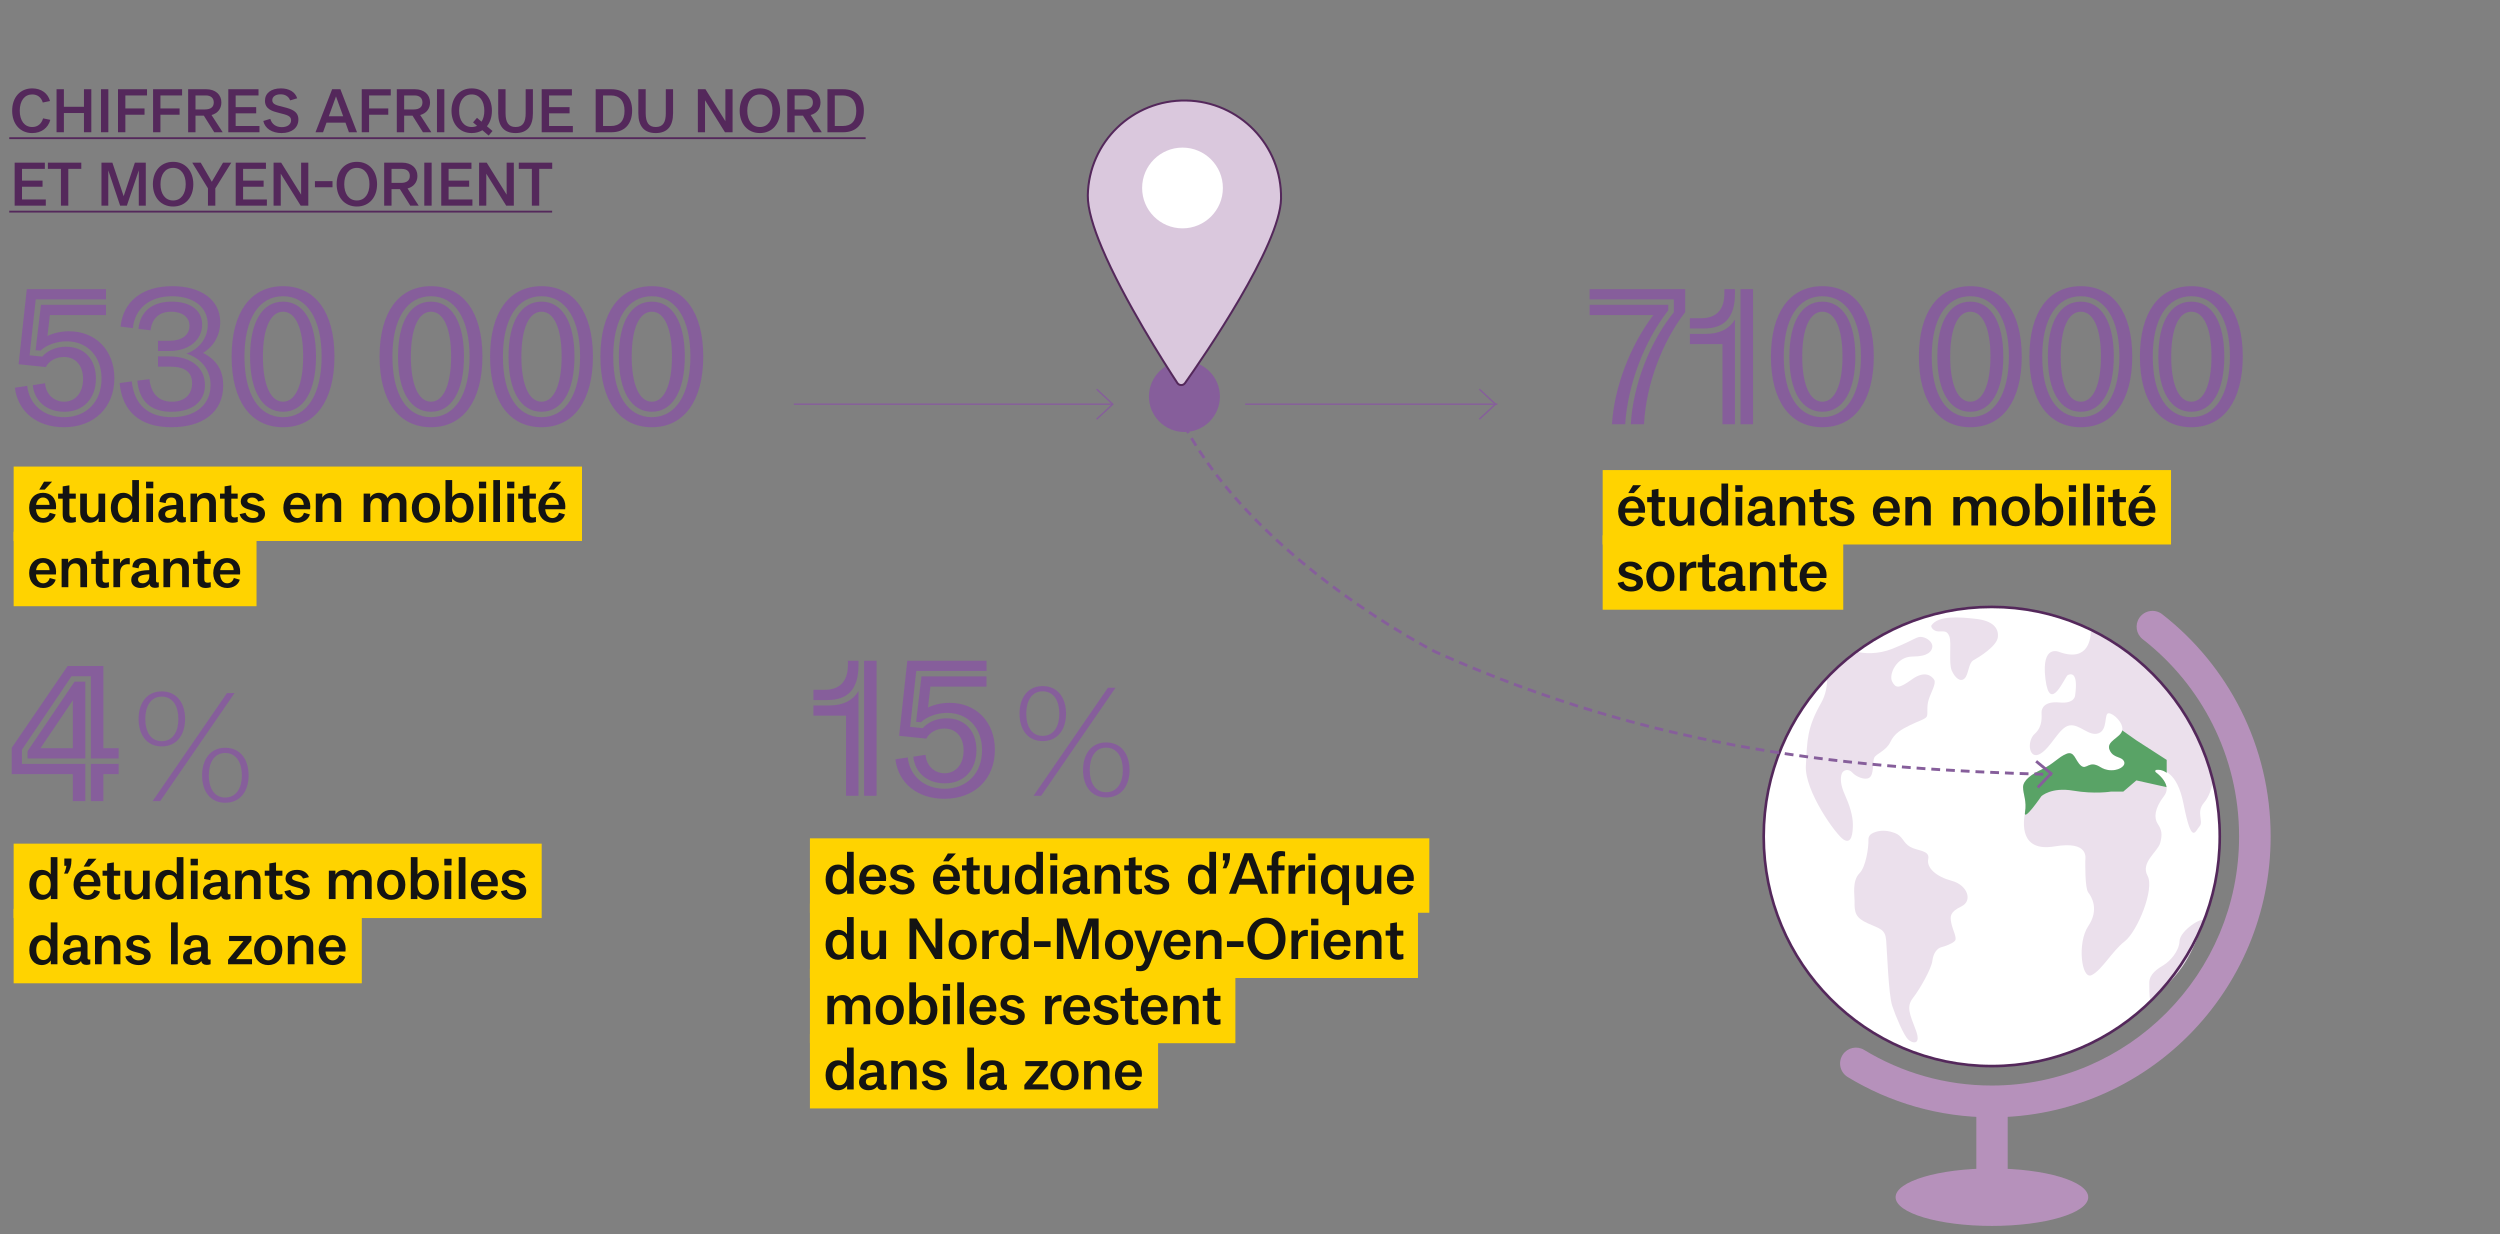 <?xml version="1.0" encoding="UTF-8"?>
<svg id="uuid-c092783f-bc9a-4294-8c5d-f57a6051d466" data-name="Calque 1" xmlns="http://www.w3.org/2000/svg" width="860" height="424.58" viewBox="0 0 860 424.58">
  <rect x="0" y="0" width="860" height="424.58" fill="#808080" stroke="none"/>
  <path d="M25.054,275.586v-9.295H4.028v-9.038l19.23-28.141h12.308v28.269h5.256v3.525h-9.551v-28.269h-6.667l-17.051,25.256v4.872h21.795v12.82h-4.295ZM9.477,260.906v-2.5l16.153-23.91h3.718v26.41H9.477ZM13.9,257.381h11.154v-16.475l-11.154,16.475ZM31.271,275.586v-12.82h9.551v3.525h-5.256v9.295h-4.295Z" style="fill: #865e9b;"/>
  <path d="M63.673,247.328c0,5.385-2.821,9.437-8.052,9.437-5.18,0-7.949-4.052-7.949-9.437s2.77-9.488,7.949-9.488c5.231,0,8.052,4.052,8.052,9.488ZM49.98,247.328c0,4.308,1.846,7.642,5.641,7.642,3.846,0,5.744-3.282,5.744-7.642s-1.898-7.692-5.744-7.692c-3.795,0-5.641,3.385-5.641,7.692ZM52.493,275.586l25.591-37.182h2.615l-25.591,37.182h-2.616ZM85.52,266.765c0,5.334-2.82,9.386-8.052,9.386-5.18,0-7.949-4.052-7.949-9.386,0-5.436,2.769-9.539,7.949-9.539,5.231,0,8.052,4.052,8.052,9.539ZM71.827,266.765c0,4.257,1.846,7.591,5.641,7.591s5.744-3.282,5.744-7.591c0-4.41-1.949-7.744-5.744-7.744s-5.641,3.385-5.641,7.744Z" style="fill: #865e9b;"/>
  <g>
    <line x1="4.697" y1="303.014" x2="186.338" y2="303.014" style="fill: none; stroke: #ffd300; stroke-miterlimit: 10; stroke-width: 25.6px;"/>
    <line x1="4.697" y1="325.451" x2="124.46" y2="325.451" style="fill: none; stroke: #ffd300; stroke-miterlimit: 10; stroke-width: 25.6px;"/>
  </g>
  <g>
    <path d="M17.449,294.854h2.307v14.42h-2.269v-1.326c-.711,1.038-1.846,1.596-3.172,1.596-2.538,0-4.23-2.096-4.23-5.172,0-3.115,1.73-5.134,4.23-5.134,1.307,0,2.461.558,3.134,1.538v-5.922ZM17.449,304.371c0-2.096-.942-3.403-2.5-3.403-1.519,0-2.48,1.25-2.48,3.403,0,2.134.942,3.441,2.461,3.441,1.557,0,2.519-1.327,2.519-3.441Z" style="fill: #141412;"/>
    <path d="M22.028,300.525c.442-.903.692-1.807.808-2.691h-.711v-2.499h2.441v.653c0,1.691-.403,3.172-1.269,4.537h-1.269Z" style="fill: #141412;"/>
    <path d="M34.507,304.89h-6.864c.154,1.903,1.096,3.038,2.461,3.038,1.096,0,1.98-.712,2.269-1.826l2.058.576c-.5,1.73-2.211,2.865-4.307,2.865-2.884,0-4.826-2.058-4.826-5.134,0-3.134,1.903-5.172,4.768-5.172,2.711,0,4.499,1.865,4.499,4.711,0,.326-.019.615-.058.941ZM32.315,303.391c-.058-1.52-.923-2.538-2.25-2.538-1.25,0-2.134.942-2.384,2.538h4.633ZM33.18,295.411l-2.5,2.711h-1.903l1.634-2.711h2.769Z" style="fill: #141412;"/>
    <path d="M36.855,297.026l2.308-.365v2.846h2.191v1.749h-2.191v5.269c0,.808.327,1.191,1.153,1.191.23,0,.596-.058,1.058-.173v1.73c-.577.173-1.192.27-1.673.27-1.942,0-2.846-.923-2.846-2.885v-5.402h-1.576v-1.749h1.576v-2.48Z" style="fill: #141412;"/>
    <path d="M51.488,299.507v9.767h-2.25v-1.365c-.654,1.058-1.75,1.635-3.076,1.635-2.038,0-3.269-1.365-3.269-3.653v-6.383h2.307v6.171c0,1.27.673,2.038,1.769,2.038,1.326,0,2.211-1.115,2.211-2.729v-5.479h2.307Z" style="fill: #141412;"/>
    <path d="M60.797,294.854h2.307v14.42h-2.269v-1.326c-.711,1.038-1.846,1.596-3.172,1.596-2.538,0-4.23-2.096-4.23-5.172,0-3.115,1.73-5.134,4.23-5.134,1.307,0,2.461.558,3.134,1.538v-5.922ZM60.797,304.371c0-2.096-.942-3.403-2.5-3.403-1.519,0-2.48,1.25-2.48,3.403,0,2.134.942,3.441,2.461,3.441,1.557,0,2.519-1.327,2.519-3.441Z" style="fill: #141412;"/>
    <path d="M68.067,297.68h-2.499v-2.269h2.499v2.269ZM65.665,309.273v-9.767h2.307v9.767h-2.307Z" style="fill: #141412;"/>
    <path d="M79.277,307.582v1.672c-.327.154-.904.231-1.346.231-1,0-1.73-.52-1.846-1.347-.615.885-1.673,1.404-3.038,1.404-1.923,0-3.25-1.039-3.25-2.788,0-2.153,1.961-3.269,6.21-3.364v-.597c0-1.249-.596-1.941-1.75-1.941s-1.865.692-1.903,1.923l-2.153-.404c.02-1.999,1.461-3.134,4.057-3.134,2.615,0,4.057,1.23,4.057,3.538v4.191c0,.48.192.691.596.691.115,0,.25-.019.365-.076ZM76.009,305.505v-.653c-2.749.077-3.864.576-3.864,1.711,0,.865.615,1.365,1.577,1.365,1.384,0,2.288-1,2.288-2.423Z" style="fill: #141412;"/>
    <path d="M80.896,309.273v-9.767h2.249v1.365c.654-1.058,1.788-1.635,3.153-1.635,2.057,0,3.345,1.308,3.345,3.384v6.652h-2.307v-6.172c0-1.249-.692-2.038-1.846-2.038-1.365,0-2.288,1.115-2.288,2.73v5.479h-2.307Z" style="fill: #141412;"/>
    <path d="M92.646,297.026l2.307-.365v2.846h2.192v1.749h-2.192v5.269c0,.808.327,1.191,1.154,1.191.231,0,.596-.058,1.058-.173v1.73c-.577.173-1.192.27-1.673.27-1.942,0-2.845-.923-2.845-2.885v-5.402h-1.577v-1.749h1.577v-2.48Z" style="fill: #141412;"/>
    <path d="M97.839,306.582l2.038-.462c.308,1.096,1.173,1.808,2.557,1.808,1.134,0,1.884-.48,1.884-1.27,0-.653-.538-.999-2.269-1.403-2.038-.5-3.826-1.076-3.826-3.037,0-1.808,1.558-2.98,3.96-2.98,2.038,0,3.519.903,4.095,2.499l-2.038.481c-.384-.865-1.076-1.365-2.076-1.365-.98,0-1.692.423-1.692,1.134,0,.654.596.904,2.576,1.404,2.596.634,3.519,1.422,3.519,3.076,0,1.903-1.596,3.076-4.095,3.076-2.403,0-4.191-1.154-4.633-2.961Z" style="fill: #141412;"/>
    <path d="M127.854,302.621v6.652h-2.307v-6.172c0-1.249-.654-2.038-1.75-2.038-1.269,0-2.153,1.115-2.153,2.73v5.479h-2.307v-6.172c0-1.249-.654-2.038-1.73-2.038-1.288,0-2.173,1.115-2.173,2.73v5.479h-2.307v-9.767h2.249v1.365c.635-1.058,1.73-1.635,3.038-1.635,1.403,0,2.461.673,2.941,1.826.711-1.191,1.865-1.826,3.269-1.826,2,0,3.23,1.308,3.23,3.384Z" style="fill: #141412;"/>
    <path d="M129.724,304.39c0-3.076,1.942-5.152,4.864-5.152,2.903,0,4.845,2.038,4.845,5.134,0,3.076-1.923,5.172-4.845,5.172-2.903,0-4.864-2.077-4.864-5.153ZM137.049,304.371c0-2.192-.923-3.519-2.461-3.519s-2.48,1.346-2.48,3.537c0,2.173.942,3.538,2.48,3.538s2.461-1.365,2.461-3.557Z" style="fill: #141412;"/>
    <path d="M150.972,304.371c0,3.095-1.692,5.172-4.23,5.172-1.327,0-2.461-.558-3.153-1.596v1.326h-2.269v-14.42h2.307v5.922c.673-.98,1.808-1.538,3.134-1.538,2.499,0,4.21,2.019,4.21,5.134ZM148.588,304.371c0-2.173-.942-3.403-2.48-3.403s-2.48,1.288-2.48,3.403c0,2.096.961,3.441,2.5,3.441s2.461-1.327,2.461-3.441Z" style="fill: #141412;"/>
    <path d="M155.339,297.68h-2.499v-2.269h2.499v2.269ZM152.936,309.273v-9.767h2.308v9.767h-2.308Z" style="fill: #141412;"/>
    <path d="M157.802,309.273v-14.42h2.307v14.42h-2.307Z" style="fill: #141412;"/>
    <path d="M171.204,304.89h-6.864c.154,1.903,1.096,3.038,2.461,3.038,1.096,0,1.98-.712,2.269-1.826l2.057.576c-.5,1.73-2.211,2.865-4.307,2.865-2.884,0-4.826-2.058-4.826-5.134,0-3.134,1.904-5.172,4.768-5.172,2.711,0,4.499,1.865,4.499,4.711,0,.326-.019.615-.058.941ZM169.012,303.391c-.058-1.52-.923-2.538-2.25-2.538-1.25,0-2.134.942-2.384,2.538h4.633Z" style="fill: #141412;"/>
    <path d="M172.303,306.582l2.038-.462c.308,1.096,1.173,1.808,2.557,1.808,1.134,0,1.884-.48,1.884-1.27,0-.653-.538-.999-2.269-1.403-2.038-.5-3.826-1.076-3.826-3.037,0-1.808,1.558-2.98,3.96-2.98,2.038,0,3.519.903,4.095,2.499l-2.038.481c-.384-.865-1.076-1.365-2.076-1.365-.98,0-1.692.423-1.692,1.134,0,.654.596.904,2.576,1.404,2.596.634,3.519,1.422,3.519,3.076,0,1.903-1.596,3.076-4.095,3.076-2.403,0-4.191-1.154-4.633-2.961Z" style="fill: #141412;"/>
  </g>
  <g>
    <path d="M17.449,317.297h2.307v14.42h-2.269v-1.326c-.711,1.038-1.846,1.596-3.172,1.596-2.538,0-4.23-2.096-4.23-5.172,0-3.115,1.73-5.134,4.23-5.134,1.307,0,2.461.558,3.134,1.538v-5.922ZM17.449,326.814c0-2.096-.942-3.403-2.5-3.403-1.519,0-2.48,1.25-2.48,3.403,0,2.134.942,3.441,2.461,3.441,1.557,0,2.519-1.327,2.519-3.441Z" style="fill: #141412;"/>
    <path d="M31.064,330.025v1.672c-.327.154-.904.231-1.346.231-1,0-1.73-.52-1.846-1.347-.615.885-1.673,1.404-3.038,1.404-1.923,0-3.25-1.039-3.25-2.788,0-2.153,1.961-3.269,6.21-3.364v-.597c0-1.249-.596-1.941-1.75-1.941s-1.865.692-1.903,1.923l-2.153-.404c.02-1.999,1.461-3.134,4.057-3.134,2.615,0,4.057,1.23,4.057,3.538v4.191c0,.48.192.691.596.691.115,0,.25-.019.365-.076ZM27.796,327.948v-.653c-2.749.077-3.864.576-3.864,1.711,0,.865.615,1.365,1.577,1.365,1.384,0,2.288-1,2.288-2.423Z" style="fill: #141412;"/>
    <path d="M32.682,331.717v-9.767h2.25v1.365c.654-1.058,1.788-1.635,3.153-1.635,2.057,0,3.345,1.308,3.345,3.384v6.652h-2.307v-6.172c0-1.249-.692-2.038-1.846-2.038-1.365,0-2.288,1.115-2.288,2.73v5.479h-2.308Z" style="fill: #141412;"/>
    <path d="M43.106,329.025l2.038-.462c.308,1.096,1.173,1.808,2.557,1.808,1.134,0,1.884-.48,1.884-1.27,0-.653-.538-.999-2.269-1.403-2.038-.5-3.826-1.076-3.826-3.037,0-1.808,1.558-2.98,3.96-2.98,2.038,0,3.519.903,4.095,2.499l-2.038.481c-.384-.865-1.076-1.365-2.076-1.365-.98,0-1.692.423-1.692,1.134,0,.654.596.904,2.576,1.404,2.596.634,3.519,1.422,3.519,3.076,0,1.903-1.596,3.076-4.095,3.076-2.403,0-4.191-1.154-4.633-2.961Z" style="fill: #141412;"/>
    <path d="M58.837,331.717v-14.42h2.307v14.42h-2.307Z" style="fill: #141412;"/>
    <path d="M72.451,330.025v1.672c-.327.154-.903.231-1.346.231-1,0-1.73-.52-1.846-1.347-.615.885-1.673,1.404-3.038,1.404-1.923,0-3.25-1.039-3.25-2.788,0-2.153,1.961-3.269,6.21-3.364v-.597c0-1.249-.596-1.941-1.75-1.941s-1.865.692-1.903,1.923l-2.153-.404c.019-1.999,1.461-3.134,4.057-3.134,2.615,0,4.057,1.23,4.057,3.538v4.191c0,.48.192.691.596.691.115,0,.25-.019.365-.076ZM69.182,327.948v-.653c-2.749.077-3.864.576-3.864,1.711,0,.865.615,1.365,1.577,1.365,1.384,0,2.288-1,2.288-2.423Z" style="fill: #141412;"/>
    <path d="M78.454,331.717v-1.576l5.306-6.422h-4.96v-1.769h7.69v1.576l-5.287,6.422h5.499v1.769h-8.248Z" style="fill: #141412;"/>
    <path d="M87.415,326.833c0-3.076,1.942-5.152,4.864-5.152,2.903,0,4.845,2.038,4.845,5.134,0,3.076-1.923,5.172-4.845,5.172-2.903,0-4.864-2.077-4.864-5.153ZM94.74,326.814c0-2.192-.923-3.519-2.461-3.519s-2.48,1.346-2.48,3.537c0,2.173.942,3.538,2.48,3.538s2.461-1.365,2.461-3.557Z" style="fill: #141412;"/>
    <path d="M99.011,331.717v-9.767h2.25v1.365c.654-1.058,1.788-1.635,3.153-1.635,2.057,0,3.345,1.308,3.345,3.384v6.652h-2.307v-6.172c0-1.249-.692-2.038-1.846-2.038-1.365,0-2.288,1.115-2.288,2.73v5.479h-2.308Z" style="fill: #141412;"/>
    <path d="M118.837,327.333h-6.864c.154,1.903,1.096,3.038,2.461,3.038,1.096,0,1.98-.712,2.269-1.826l2.058.576c-.5,1.73-2.211,2.865-4.307,2.865-2.884,0-4.826-2.058-4.826-5.134,0-3.134,1.903-5.172,4.768-5.172,2.711,0,4.499,1.865,4.499,4.711,0,.326-.019.615-.058.941ZM116.645,325.834c-.058-1.52-.923-2.538-2.25-2.538-1.25,0-2.134.942-2.384,2.538h4.633Z" style="fill: #141412;"/>
  </g>
  <g>
    <path d="M279.81,240.812v-3.526h3.975c5.064,0,7.884-2.948,7.884-8.396v-1.603h3.654v1.603c0,8.013-3.525,11.923-10.641,11.923h-4.872ZM295.322,273.76h-4.295v-27.563h-11.218v-3.526h5.513c4.68,0,8.013-1.666,10-4.936v36.025ZM297.246,227.286h4.294v46.474h-4.294v-46.474Z" style="fill: #865e9b;"/>
    <path d="M308.016,261.195l4.231-.641c.769,6.538,5.833,10.77,12.692,10.77,7.756,0,12.884-5.385,12.884-13.27,0-7.5-4.744-12.82-11.987-12.82-3.333,0-6.795,1.153-9.039,3.205l-1.667-.128,1.859-15.642h22.372v3.526h-19.295l-.833,7.179c2.179-1.025,4.744-1.603,7.436-1.603,9.103,0,15.577,6.539,15.577,16.154,0,10-6.923,16.858-17.372,16.858-9.23,0-15.833-5.32-16.859-13.59ZM314.169,260.298l4.231-.641c.256,3.718,3.013,6.346,6.539,6.346,3.91,0,6.538-3.141,6.538-7.82,0-4.551-2.5-7.563-6.603-7.563-2.692,0-5.064,1.282-6.218,3.461l-9.359-.961,2.82-25.833h27.244v3.525h-24.167l-2.115,19.23,4.359.448c1.859-2.179,4.872-3.396,8.205-3.396,6.218,0,10.256,4.294,10.256,10.961,0,6.795-4.295,11.475-10.961,11.41-5.897,0-10.192-3.59-10.77-9.167Z" style="fill: #865e9b;"/>
  </g>
  <path d="M366.717,245.502c0,5.385-2.821,9.437-8.052,9.437-5.18,0-7.949-4.052-7.949-9.437s2.77-9.488,7.949-9.488c5.231,0,8.052,4.052,8.052,9.488ZM353.024,245.502c0,4.308,1.846,7.642,5.641,7.642,3.846,0,5.744-3.282,5.744-7.642s-1.898-7.692-5.744-7.692c-3.795,0-5.641,3.385-5.641,7.692ZM355.537,273.76l25.591-37.182h2.615l-25.591,37.182h-2.616ZM388.564,264.938c0,5.334-2.82,9.386-8.052,9.386-5.18,0-7.949-4.052-7.949-9.386,0-5.436,2.769-9.539,7.949-9.539,5.231,0,8.052,4.052,8.052,9.539ZM374.871,264.938c0,4.257,1.846,7.591,5.641,7.591s5.744-3.282,5.744-7.591c0-4.41-1.949-7.744-5.744-7.744s-5.641,3.385-5.641,7.744Z" style="fill: #865e9b;"/>
  <line x1="278.614" y1="301.189" x2="491.688" y2="301.189" style="fill: none; stroke: #ffd300; stroke-miterlimit: 10; stroke-width: 25.6px;"/>
  <line x1="278.614" y1="323.626" x2="487.784" y2="323.626" style="fill: none; stroke: #ffd300; stroke-miterlimit: 10; stroke-width: 25.6px;"/>
  <line x1="278.614" y1="346.063" x2="424.973" y2="346.063" style="fill: none; stroke: #ffd300; stroke-miterlimit: 10; stroke-width: 25.6px;"/>
  <line x1="278.614" y1="368.5" x2="398.377" y2="368.5" style="fill: none; stroke: #ffd300; stroke-miterlimit: 10; stroke-width: 25.6px;"/>
  <g>
    <path d="M291.367,293.027h2.307v14.42h-2.269v-1.326c-.711,1.038-1.846,1.596-3.172,1.596-2.538,0-4.229-2.096-4.229-5.172,0-3.115,1.73-5.134,4.229-5.134,1.308,0,2.461.558,3.134,1.538v-5.922ZM291.367,302.545c0-2.096-.942-3.403-2.5-3.403-1.519,0-2.48,1.25-2.48,3.403,0,2.134.942,3.441,2.461,3.441,1.557,0,2.519-1.327,2.519-3.441Z" style="fill: #141412;"/>
    <path d="M304.771,303.063h-6.864c.154,1.903,1.096,3.038,2.461,3.038,1.096,0,1.98-.712,2.269-1.826l2.058.576c-.5,1.73-2.211,2.865-4.307,2.865-2.884,0-4.826-2.058-4.826-5.134,0-3.134,1.903-5.172,4.768-5.172,2.711,0,4.499,1.865,4.499,4.711,0,.326-.019.615-.058.941ZM302.579,301.564c-.058-1.52-.923-2.538-2.25-2.538-1.25,0-2.134.942-2.384,2.538h4.633Z" style="fill: #141412;"/>
    <path d="M305.87,304.756l2.038-.462c.308,1.096,1.173,1.808,2.557,1.808,1.134,0,1.884-.48,1.884-1.27,0-.653-.539-.999-2.269-1.403-2.038-.5-3.826-1.076-3.826-3.037,0-1.808,1.557-2.98,3.96-2.98,2.038,0,3.519.903,4.095,2.499l-2.038.481c-.385-.865-1.077-1.365-2.077-1.365-.98,0-1.692.423-1.692,1.134,0,.654.596.904,2.576,1.404,2.596.634,3.519,1.422,3.519,3.076,0,1.903-1.596,3.076-4.095,3.076-2.403,0-4.191-1.154-4.633-2.961Z" style="fill: #141412;"/>
    <path d="M330.156,303.063h-6.864c.154,1.903,1.096,3.038,2.461,3.038,1.096,0,1.98-.712,2.269-1.826l2.057.576c-.5,1.73-2.211,2.865-4.307,2.865-2.884,0-4.826-2.058-4.826-5.134,0-3.134,1.904-5.172,4.768-5.172,2.711,0,4.499,1.865,4.499,4.711,0,.326-.019.615-.058.941ZM327.964,301.564c-.058-1.52-.923-2.538-2.25-2.538-1.25,0-2.134.942-2.384,2.538h4.633ZM328.83,293.585l-2.5,2.711h-1.903l1.634-2.711h2.769Z" style="fill: #141412;"/>
    <path d="M332.505,295.2l2.307-.365v2.846h2.192v1.749h-2.192v5.269c0,.808.327,1.191,1.154,1.191.231,0,.596-.058,1.058-.173v1.73c-.577.173-1.192.27-1.673.27-1.942,0-2.845-.923-2.845-2.885v-5.402h-1.577v-1.749h1.577v-2.48Z" style="fill: #141412;"/>
    <path d="M347.138,297.681v9.767h-2.25v-1.365c-.654,1.058-1.75,1.635-3.076,1.635-2.038,0-3.269-1.365-3.269-3.653v-6.383h2.307v6.171c0,1.27.673,2.038,1.769,2.038,1.327,0,2.211-1.115,2.211-2.729v-5.479h2.307Z" style="fill: #141412;"/>
    <path d="M356.465,293.027h2.307v14.42h-2.269v-1.326c-.711,1.038-1.846,1.596-3.172,1.596-2.538,0-4.23-2.096-4.23-5.172,0-3.115,1.73-5.134,4.23-5.134,1.307,0,2.461.558,3.134,1.538v-5.922ZM356.465,302.545c0-2.096-.942-3.403-2.5-3.403-1.519,0-2.48,1.25-2.48,3.403,0,2.134.942,3.441,2.461,3.441,1.557,0,2.519-1.327,2.519-3.441Z" style="fill: #141412;"/>
    <path d="M363.736,295.854h-2.499v-2.269h2.499v2.269ZM361.333,307.447v-9.767h2.307v9.767h-2.307Z" style="fill: #141412;"/>
    <path d="M374.946,305.756v1.672c-.327.154-.903.231-1.346.231-1,0-1.73-.52-1.846-1.347-.615.885-1.673,1.404-3.038,1.404-1.923,0-3.25-1.039-3.25-2.788,0-2.153,1.961-3.269,6.21-3.364v-.597c0-1.249-.596-1.941-1.75-1.941s-1.865.692-1.903,1.923l-2.153-.404c.019-1.999,1.461-3.134,4.057-3.134,2.615,0,4.057,1.23,4.057,3.538v4.191c0,.48.192.691.596.691.115,0,.25-.019.365-.076ZM371.678,303.679v-.653c-2.749.077-3.864.576-3.864,1.711,0,.865.615,1.365,1.577,1.365,1.384,0,2.288-1,2.288-2.423Z" style="fill: #141412;"/>
    <path d="M376.564,307.447v-9.767h2.249v1.365c.654-1.058,1.788-1.635,3.153-1.635,2.057,0,3.345,1.308,3.345,3.384v6.652h-2.307v-6.172c0-1.249-.692-2.038-1.846-2.038-1.365,0-2.288,1.115-2.288,2.73v5.479h-2.307Z" style="fill: #141412;"/>
    <path d="M388.314,295.2l2.308-.365v2.846h2.191v1.749h-2.191v5.269c0,.808.327,1.191,1.153,1.191.23,0,.596-.058,1.058-.173v1.73c-.577.173-1.192.27-1.673.27-1.942,0-2.846-.923-2.846-2.885v-5.402h-1.576v-1.749h1.576v-2.48Z" style="fill: #141412;"/>
    <path d="M393.507,304.756l2.038-.462c.308,1.096,1.173,1.808,2.557,1.808,1.134,0,1.884-.48,1.884-1.27,0-.653-.538-.999-2.269-1.403-2.038-.5-3.826-1.076-3.826-3.037,0-1.808,1.558-2.98,3.96-2.98,2.038,0,3.519.903,4.095,2.499l-2.038.481c-.384-.865-1.076-1.365-2.076-1.365-.98,0-1.692.423-1.692,1.134,0,.654.596.904,2.576,1.404,2.596.634,3.519,1.422,3.519,3.076,0,1.903-1.596,3.076-4.095,3.076-2.403,0-4.191-1.154-4.633-2.961Z" style="fill: #141412;"/>
    <path d="M416.006,293.027h2.307v14.42h-2.269v-1.326c-.711,1.038-1.846,1.596-3.172,1.596-2.538,0-4.229-2.096-4.229-5.172,0-3.115,1.73-5.134,4.229-5.134,1.308,0,2.461.558,3.134,1.538v-5.922ZM416.006,302.545c0-2.096-.942-3.403-2.5-3.403-1.519,0-2.48,1.25-2.48,3.403,0,2.134.942,3.441,2.461,3.441,1.557,0,2.519-1.327,2.519-3.441Z" style="fill: #141412;"/>
    <path d="M420.585,298.699c.442-.903.692-1.807.808-2.691h-.711v-2.499h2.441v.653c0,1.691-.404,3.172-1.269,4.537h-1.269Z" style="fill: #141412;"/>
    <path d="M433.582,307.447l-1.115-3.096h-6.152l-1.115,3.096h-2.442l5.383-13.938h2.672l5.384,13.938h-2.615ZM427.064,302.275h4.653l-2.327-6.44-2.327,6.44Z" style="fill: #141412;"/>
    <path d="M437.451,307.447v-8.018h-1.577v-1.749h1.577v-1.827c0-2.114,1.019-3.095,3.037-3.095.5,0,1.039.058,1.577.173v1.691c-.404-.096-.692-.134-.962-.134-.903,0-1.346.441-1.346,1.364v1.827h2.115v1.749h-2.115v8.018h-2.307Z" style="fill: #141412;"/>
    <path d="M443.258,307.447v-9.767h2.269v1.614c.423-1.076,1.538-1.884,2.808-1.884.192,0,.385.02.558.058v2.115c-.347-.039-.5-.058-.692-.058-1.673,0-2.634,1.096-2.634,2.961v4.96h-2.308Z" style="fill: #141412;"/>
    <path d="M452.527,295.854h-2.499v-2.269h2.499v2.269ZM450.124,307.447v-9.767h2.308v9.767h-2.308Z" style="fill: #141412;"/>
    <path d="M461.776,297.681h2.269v13.688h-2.307v-5.248c-.692,1.038-1.808,1.596-3.135,1.596-2.519,0-4.229-2.077-4.229-5.172,0-3.115,1.711-5.134,4.229-5.134,1.308,0,2.48.558,3.173,1.519v-1.249ZM461.738,302.545c0-2.096-.942-3.403-2.5-3.403-1.519,0-2.48,1.25-2.48,3.403,0,2.134.942,3.441,2.461,3.441,1.558,0,2.52-1.327,2.52-3.441Z" style="fill: #141412;"/>
    <path d="M475.181,297.681v9.767h-2.25v-1.365c-.653,1.058-1.749,1.635-3.076,1.635-2.037,0-3.268-1.365-3.268-3.653v-6.383h2.307v6.171c0,1.27.673,2.038,1.769,2.038,1.327,0,2.211-1.115,2.211-2.729v-5.479h2.308Z" style="fill: #141412;"/>
    <path d="M486.297,303.063h-6.864c.154,1.903,1.096,3.038,2.461,3.038,1.096,0,1.98-.712,2.269-1.826l2.058.576c-.5,1.73-2.211,2.865-4.307,2.865-2.884,0-4.826-2.058-4.826-5.134,0-3.134,1.903-5.172,4.769-5.172,2.711,0,4.499,1.865,4.499,4.711,0,.326-.02.615-.058.941ZM484.104,301.564c-.058-1.52-.923-2.538-2.249-2.538-1.25,0-2.135.942-2.385,2.538h4.634Z" style="fill: #141412;"/>
  </g>
  <g>
    <path d="M291.367,315.471h2.307v14.42h-2.269v-1.326c-.711,1.038-1.846,1.596-3.172,1.596-2.538,0-4.229-2.096-4.229-5.172,0-3.115,1.73-5.134,4.229-5.134,1.308,0,2.461.558,3.134,1.538v-5.922ZM291.367,324.988c0-2.096-.942-3.403-2.5-3.403-1.519,0-2.48,1.25-2.48,3.403,0,2.134.942,3.441,2.461,3.441,1.557,0,2.519-1.327,2.519-3.441Z" style="fill: #141412;"/>
    <path d="M304.81,320.124v9.767h-2.25v-1.365c-.654,1.058-1.75,1.635-3.076,1.635-2.038,0-3.269-1.365-3.269-3.653v-6.383h2.307v6.171c0,1.27.673,2.038,1.769,2.038,1.327,0,2.211-1.115,2.211-2.729v-5.479h2.307Z" style="fill: #141412;"/>
    <path d="M312.87,329.891v-13.938h2.461l6.46,10.362v-10.362h2.327v13.938h-2.461l-6.46-10.363v10.363h-2.327Z" style="fill: #141412;"/>
    <path d="M326.294,325.007c0-3.076,1.942-5.152,4.864-5.152,2.903,0,4.845,2.038,4.845,5.134,0,3.076-1.923,5.172-4.845,5.172-2.903,0-4.864-2.077-4.864-5.153ZM333.619,324.988c0-2.192-.923-3.519-2.461-3.519s-2.48,1.346-2.48,3.537c0,2.173.942,3.538,2.48,3.538s2.461-1.365,2.461-3.557Z" style="fill: #141412;"/>
    <path d="M337.891,329.891v-9.767h2.269v1.614c.423-1.076,1.538-1.884,2.807-1.884.192,0,.385.02.558.058v2.115c-.346-.039-.5-.058-.692-.058-1.673,0-2.634,1.096-2.634,2.961v4.96h-2.307Z" style="fill: #141412;"/>
    <path d="M351.504,315.471h2.307v14.42h-2.269v-1.326c-.711,1.038-1.846,1.596-3.172,1.596-2.538,0-4.23-2.096-4.23-5.172,0-3.115,1.73-5.134,4.23-5.134,1.307,0,2.461.558,3.134,1.538v-5.922ZM351.504,324.988c0-2.096-.942-3.403-2.5-3.403-1.519,0-2.48,1.25-2.48,3.403,0,2.134.942,3.441,2.461,3.441,1.557,0,2.519-1.327,2.519-3.441Z" style="fill: #141412;"/>
    <path d="M355.699,325.776v-2h5.691v2h-5.691Z" style="fill: #141412;"/>
    <path d="M374.388,315.952h3.538v13.938h-2.269v-11.439l-3.864,11.439h-2.173l-3.845-11.439v11.439h-2.211v-13.938h3.538l3.653,10.862,3.634-10.862Z" style="fill: #141412;"/>
    <path d="M380.104,325.007c0-3.076,1.942-5.152,4.864-5.152,2.903,0,4.845,2.038,4.845,5.134,0,3.076-1.923,5.172-4.845,5.172-2.903,0-4.864-2.077-4.864-5.153ZM387.429,324.988c0-2.192-.923-3.519-2.461-3.519s-2.48,1.346-2.48,3.537c0,2.173.942,3.538,2.48,3.538s2.461-1.365,2.461-3.557Z" style="fill: #141412;"/>
    <path d="M397.66,320.124h2.25l-4.114,11.017c-.654,1.749-1.423,2.961-3.499,2.961-.423,0-.923-.059-1.48-.174v-1.73c.288.097.711.154,1.019.154.807,0,1.327-.385,1.75-1.423l.346-.846-3.768-9.959h2.442l2.519,7.575,2.538-7.575Z" style="fill: #141412;"/>
    <path d="M409.486,325.507h-6.864c.154,1.903,1.096,3.038,2.461,3.038,1.096,0,1.98-.712,2.269-1.826l2.057.576c-.5,1.73-2.211,2.865-4.307,2.865-2.884,0-4.826-2.058-4.826-5.134,0-3.134,1.904-5.172,4.768-5.172,2.711,0,4.499,1.865,4.499,4.711,0,.326-.019.615-.058.941ZM407.294,324.008c-.058-1.52-.923-2.538-2.25-2.538-1.25,0-2.134.942-2.384,2.538h4.633Z" style="fill: #141412;"/>
    <path d="M411.45,329.891v-9.767h2.25v1.365c.654-1.058,1.788-1.635,3.153-1.635,2.057,0,3.345,1.308,3.345,3.384v6.652h-2.307v-6.172c0-1.249-.692-2.038-1.846-2.038-1.365,0-2.288,1.115-2.288,2.73v5.479h-2.308Z" style="fill: #141412;"/>
    <path d="M422.066,325.776v-2h5.691v2h-5.691Z" style="fill: #141412;"/>
    <path d="M429.124,322.931c0-4.229,2.558-7.248,6.557-7.248s6.536,3.019,6.536,7.248-2.557,7.229-6.536,7.229-6.557-3-6.557-7.229ZM431.585,322.931c0,3.076,1.48,5.269,4.096,5.269,2.595,0,4.075-2.192,4.075-5.269,0-3.096-1.48-5.287-4.075-5.287-2.615,0-4.096,2.191-4.096,5.287Z" style="fill: #141412;"/>
    <path d="M444.259,329.891v-9.767h2.269v1.614c.424-1.076,1.538-1.884,2.808-1.884.192,0,.384.02.558.058v2.115c-.347-.039-.5-.058-.692-.058-1.673,0-2.634,1.096-2.634,2.961v4.96h-2.308Z" style="fill: #141412;"/>
    <path d="M453.528,318.297h-2.499v-2.269h2.499v2.269ZM451.125,329.891v-9.767h2.308v9.767h-2.308Z" style="fill: #141412;"/>
    <path d="M464.527,325.507h-6.864c.154,1.903,1.096,3.038,2.461,3.038,1.096,0,1.98-.712,2.269-1.826l2.058.576c-.5,1.73-2.211,2.865-4.307,2.865-2.884,0-4.826-2.058-4.826-5.134,0-3.134,1.903-5.172,4.769-5.172,2.711,0,4.499,1.865,4.499,4.711,0,.326-.02.615-.058.941ZM462.335,324.008c-.058-1.52-.923-2.538-2.249-2.538-1.25,0-2.135.942-2.385,2.538h4.634Z" style="fill: #141412;"/>
    <path d="M466.49,329.891v-9.767h2.25v1.365c.653-1.058,1.788-1.635,3.152-1.635,2.058,0,3.346,1.308,3.346,3.384v6.652h-2.307v-6.172c0-1.249-.692-2.038-1.846-2.038-1.365,0-2.288,1.115-2.288,2.73v5.479h-2.308Z" style="fill: #141412;"/>
    <path d="M478.241,317.644l2.307-.365v2.846h2.192v1.749h-2.192v5.269c0,.808.327,1.191,1.153,1.191.231,0,.597-.058,1.058-.173v1.73c-.576.173-1.191.27-1.673.27-1.941,0-2.845-.923-2.845-2.885v-5.402h-1.577v-1.749h1.577v-2.48Z" style="fill: #141412;"/>
  </g>
  <g>
    <path d="M299.346,345.682v6.652h-2.307v-6.172c0-1.249-.654-2.038-1.75-2.038-1.269,0-2.153,1.115-2.153,2.73v5.479h-2.307v-6.172c0-1.249-.654-2.038-1.73-2.038-1.288,0-2.173,1.115-2.173,2.73v5.479h-2.307v-9.767h2.249v1.365c.635-1.058,1.73-1.635,3.038-1.635,1.403,0,2.461.673,2.941,1.826.711-1.191,1.865-1.826,3.269-1.826,2,0,3.23,1.308,3.23,3.384Z" style="fill: #141412;"/>
    <path d="M301.216,347.45c0-3.076,1.942-5.152,4.864-5.152,2.903,0,4.845,2.038,4.845,5.134,0,3.076-1.923,5.172-4.845,5.172-2.903,0-4.864-2.077-4.864-5.153ZM308.541,347.432c0-2.192-.923-3.519-2.461-3.519s-2.48,1.346-2.48,3.537c0,2.173.942,3.538,2.48,3.538s2.461-1.365,2.461-3.557Z" style="fill: #141412;"/>
    <path d="M322.464,347.432c0,3.095-1.692,5.172-4.23,5.172-1.327,0-2.461-.558-3.153-1.596v1.326h-2.269v-14.42h2.307v5.922c.673-.98,1.808-1.538,3.134-1.538,2.499,0,4.21,2.019,4.21,5.134ZM320.08,347.432c0-2.173-.942-3.403-2.48-3.403s-2.48,1.288-2.48,3.403c0,2.096.961,3.441,2.5,3.441s2.461-1.327,2.461-3.441Z" style="fill: #141412;"/>
    <path d="M326.831,340.74h-2.499v-2.269h2.499v2.269ZM324.428,352.334v-9.767h2.308v9.767h-2.308Z" style="fill: #141412;"/>
    <path d="M329.294,352.334v-14.42h2.307v14.42h-2.307Z" style="fill: #141412;"/>
    <path d="M342.695,347.95h-6.864c.154,1.903,1.096,3.038,2.461,3.038,1.096,0,1.98-.712,2.269-1.826l2.057.576c-.5,1.73-2.211,2.865-4.307,2.865-2.884,0-4.826-2.058-4.826-5.134,0-3.134,1.904-5.172,4.768-5.172,2.711,0,4.499,1.865,4.499,4.711,0,.326-.019.615-.058.941ZM340.503,346.451c-.058-1.52-.923-2.538-2.25-2.538-1.25,0-2.134.942-2.384,2.538h4.633Z" style="fill: #141412;"/>
    <path d="M343.794,349.643l2.038-.462c.308,1.096,1.173,1.808,2.557,1.808,1.134,0,1.884-.48,1.884-1.27,0-.653-.538-.999-2.269-1.403-2.038-.5-3.826-1.076-3.826-3.037,0-1.808,1.558-2.98,3.96-2.98,2.038,0,3.519.903,4.095,2.499l-2.038.481c-.384-.865-1.076-1.365-2.076-1.365-.98,0-1.692.423-1.692,1.134,0,.654.596.904,2.576,1.404,2.596.634,3.519,1.422,3.519,3.076,0,1.903-1.596,3.076-4.095,3.076-2.403,0-4.191-1.154-4.633-2.961Z" style="fill: #141412;"/>
    <path d="M359.525,352.334v-9.767h2.269v1.614c.423-1.076,1.538-1.884,2.807-1.884.192,0,.385.02.558.058v2.115c-.346-.039-.5-.058-.692-.058-1.673,0-2.634,1.096-2.634,2.961v4.96h-2.307Z" style="fill: #141412;"/>
    <path d="M374.927,347.95h-6.864c.154,1.903,1.096,3.038,2.461,3.038,1.096,0,1.98-.712,2.269-1.826l2.058.576c-.5,1.73-2.211,2.865-4.307,2.865-2.884,0-4.826-2.058-4.826-5.134,0-3.134,1.903-5.172,4.768-5.172,2.711,0,4.499,1.865,4.499,4.711,0,.326-.019.615-.058.941ZM372.735,346.451c-.058-1.52-.923-2.538-2.25-2.538-1.25,0-2.134.942-2.384,2.538h4.633Z" style="fill: #141412;"/>
    <path d="M376.026,349.643l2.038-.462c.308,1.096,1.173,1.808,2.557,1.808,1.134,0,1.884-.48,1.884-1.27,0-.653-.538-.999-2.269-1.403-2.038-.5-3.826-1.076-3.826-3.037,0-1.808,1.558-2.98,3.96-2.98,2.038,0,3.519.903,4.095,2.499l-2.038.481c-.384-.865-1.076-1.365-2.076-1.365-.98,0-1.692.423-1.692,1.134,0,.654.596.904,2.576,1.404,2.596.634,3.519,1.422,3.519,3.076,0,1.903-1.596,3.076-4.095,3.076-2.403,0-4.191-1.154-4.633-2.961Z" style="fill: #141412;"/>
    <path d="M387.025,340.087l2.308-.365v2.846h2.191v1.749h-2.191v5.269c0,.808.327,1.191,1.153,1.191.23,0,.596-.058,1.058-.173v1.73c-.577.173-1.192.27-1.673.27-1.942,0-2.846-.923-2.846-2.885v-5.402h-1.576v-1.749h1.576v-2.48Z" style="fill: #141412;"/>
    <path d="M401.62,347.95h-6.864c.154,1.903,1.096,3.038,2.461,3.038,1.096,0,1.98-.712,2.269-1.826l2.057.576c-.5,1.73-2.211,2.865-4.307,2.865-2.884,0-4.826-2.058-4.826-5.134,0-3.134,1.904-5.172,4.768-5.172,2.711,0,4.499,1.865,4.499,4.711,0,.326-.019.615-.058.941ZM399.428,346.451c-.058-1.52-.923-2.538-2.25-2.538-1.25,0-2.134.942-2.384,2.538h4.633Z" style="fill: #141412;"/>
    <path d="M403.584,352.334v-9.767h2.25v1.365c.654-1.058,1.788-1.635,3.153-1.635,2.057,0,3.345,1.308,3.345,3.384v6.652h-2.307v-6.172c0-1.249-.692-2.038-1.846-2.038-1.365,0-2.288,1.115-2.288,2.73v5.479h-2.308Z" style="fill: #141412;"/>
    <path d="M415.334,340.087l2.308-.365v2.846h2.191v1.749h-2.191v5.269c0,.808.327,1.191,1.153,1.191.23,0,.596-.058,1.058-.173v1.73c-.577.173-1.192.27-1.673.27-1.942,0-2.846-.923-2.846-2.885v-5.402h-1.576v-1.749h1.576v-2.48Z" style="fill: #141412;"/>
  </g>
  <g>
    <path d="M291.367,360.357h2.307v14.42h-2.269v-1.326c-.711,1.038-1.846,1.596-3.172,1.596-2.538,0-4.229-2.096-4.229-5.172,0-3.115,1.73-5.134,4.229-5.134,1.308,0,2.461.558,3.134,1.538v-5.922ZM291.367,369.875c0-2.096-.942-3.403-2.5-3.403-1.519,0-2.48,1.25-2.48,3.403,0,2.134.942,3.441,2.461,3.441,1.557,0,2.519-1.327,2.519-3.441Z" style="fill: #141412;"/>
    <path d="M304.982,373.086v1.672c-.327.154-.903.231-1.346.231-1,0-1.73-.52-1.846-1.347-.615.885-1.673,1.404-3.038,1.404-1.923,0-3.25-1.039-3.25-2.788,0-2.153,1.961-3.269,6.21-3.364v-.597c0-1.249-.596-1.941-1.75-1.941s-1.865.692-1.903,1.923l-2.153-.404c.019-1.999,1.461-3.134,4.057-3.134,2.615,0,4.057,1.23,4.057,3.538v4.191c0,.48.192.691.596.691.115,0,.25-.019.365-.076ZM301.714,371.009v-.653c-2.749.077-3.864.576-3.864,1.711,0,.865.615,1.365,1.577,1.365,1.384,0,2.288-1,2.288-2.423Z" style="fill: #141412;"/>
    <path d="M306.601,374.777v-9.767h2.249v1.365c.654-1.058,1.788-1.635,3.153-1.635,2.057,0,3.345,1.308,3.345,3.384v6.652h-2.307v-6.172c0-1.249-.692-2.038-1.846-2.038-1.365,0-2.288,1.115-2.288,2.73v5.479h-2.307Z" style="fill: #141412;"/>
    <path d="M317.024,372.086l2.038-.462c.308,1.096,1.173,1.808,2.557,1.808,1.134,0,1.884-.48,1.884-1.27,0-.653-.539-.999-2.269-1.403-2.038-.5-3.826-1.076-3.826-3.037,0-1.808,1.557-2.98,3.96-2.98,2.038,0,3.519.903,4.095,2.499l-2.038.481c-.385-.865-1.077-1.365-2.077-1.365-.98,0-1.692.423-1.692,1.134,0,.654.596.904,2.576,1.404,2.596.634,3.519,1.422,3.519,3.076,0,1.903-1.596,3.076-4.095,3.076-2.403,0-4.191-1.154-4.633-2.961Z" style="fill: #141412;"/>
    <path d="M332.755,374.777v-14.42h2.308v14.42h-2.308Z" style="fill: #141412;"/>
    <path d="M346.369,373.086v1.672c-.327.154-.904.231-1.346.231-1,0-1.73-.52-1.846-1.347-.615.885-1.673,1.404-3.038,1.404-1.923,0-3.25-1.039-3.25-2.788,0-2.153,1.961-3.269,6.21-3.364v-.597c0-1.249-.596-1.941-1.75-1.941s-1.865.692-1.903,1.923l-2.153-.404c.02-1.999,1.461-3.134,4.057-3.134,2.615,0,4.057,1.23,4.057,3.538v4.191c0,.48.192.691.596.691.115,0,.25-.019.365-.076ZM343.1,371.009v-.653c-2.749.077-3.864.576-3.864,1.711,0,.865.615,1.365,1.577,1.365,1.384,0,2.288-1,2.288-2.423Z" style="fill: #141412;"/>
    <path d="M352.372,374.777v-1.576l5.306-6.422h-4.96v-1.769h7.69v1.576l-5.288,6.422h5.499v1.769h-8.248Z" style="fill: #141412;"/>
    <path d="M361.333,369.894c0-3.076,1.942-5.152,4.864-5.152,2.903,0,4.845,2.038,4.845,5.134,0,3.076-1.923,5.172-4.845,5.172-2.903,0-4.864-2.077-4.864-5.153ZM368.658,369.875c0-2.192-.923-3.519-2.461-3.519s-2.48,1.346-2.48,3.537c0,2.173.942,3.538,2.48,3.538s2.461-1.365,2.461-3.557Z" style="fill: #141412;"/>
    <path d="M372.93,374.777v-9.767h2.249v1.365c.654-1.058,1.788-1.635,3.153-1.635,2.057,0,3.345,1.308,3.345,3.384v6.652h-2.307v-6.172c0-1.249-.692-2.038-1.846-2.038-1.365,0-2.288,1.115-2.288,2.73v5.479h-2.307Z" style="fill: #141412;"/>
    <path d="M392.755,370.394h-6.864c.154,1.903,1.096,3.038,2.461,3.038,1.096,0,1.98-.712,2.269-1.826l2.057.576c-.5,1.73-2.211,2.865-4.307,2.865-2.884,0-4.826-2.058-4.826-5.134,0-3.134,1.904-5.172,4.768-5.172,2.711,0,4.499,1.865,4.499,4.711,0,.326-.019.615-.058.941ZM390.563,368.895c-.058-1.52-.923-2.538-2.25-2.538-1.25,0-2.134.942-2.384,2.538h4.633Z" style="fill: #141412;"/>
  </g>
  <g>
    <path d="M5.118,133.378l4.231-.641c.769,6.539,5.833,10.769,12.692,10.769,7.756,0,12.884-5.384,12.884-13.269,0-7.5-4.744-12.82-11.987-12.82-3.333,0-6.795,1.154-9.039,3.205l-1.667-.128,1.859-15.641h22.372v3.525h-19.295l-.833,7.18c2.179-1.026,4.744-1.603,7.436-1.603,9.103,0,15.577,6.538,15.577,16.154,0,10-6.923,16.858-17.372,16.858-9.23,0-15.833-5.32-16.859-13.589ZM11.271,132.48l4.231-.641c.256,3.718,3.013,6.346,6.539,6.346,3.91,0,6.538-3.141,6.538-7.82,0-4.551-2.5-7.564-6.603-7.564-2.692,0-5.064,1.282-6.218,3.462l-9.359-.962,2.82-25.833h27.244v3.526H12.297l-2.115,19.23,4.359.449c1.859-2.18,4.872-3.397,8.205-3.397,6.218,0,10.256,4.295,10.256,10.961,0,6.795-4.295,11.474-10.961,11.41-5.897,0-10.192-3.59-10.77-9.167Z" style="fill: #865e9b;"/>
    <path d="M45.312,131.198c.897,8.077,5.705,12.308,13.782,12.308,8.141,0,13.333-4.295,13.333-11.025,0-5.128-3.013-9.103-8.269-10.833,4.615-1.73,7.308-5.513,7.308-10,0-6.026-4.872-9.744-12.372-9.744-7.628.064-12.628,4.103-13.397,10.961l-4.23-.513c.897-8.654,7.436-13.91,17.82-13.91,9.744,0,16.474,4.615,16.474,12.372,0,4.23-1.923,8.077-5.897,10.577,4.872,2.564,6.923,6.218,6.923,11.218,0,9.102-6.923,14.358-17.82,14.358-10.705,0-16.923-5.32-17.82-15.192l4.167-.577ZM51.401,130.429c.577,5.064,3.269,7.756,7.756,7.756,4.294,0,6.923-2.436,6.923-6.346,0-3.846-2.5-5.705-7.5-5.705h-4.231v-3.525h3.911c7.5,0,12.243,3.91,12.243,9.872,0,5.705-4.423,9.167-11.41,9.167-7.179.064-11.218-3.59-11.859-10.705l4.167-.513ZM47.619,113.122c.641-5.961,4.679-9.359,11.474-9.359,6.282,0,10.449,2.885,10.449,7.885,0,5.256-4.487,9.102-11.282,9.102h-3.911v-3.525h3.975c4.23,0,6.859-1.987,6.859-5.128,0-3.013-2.5-4.872-6.282-4.872-4.167,0-6.603,2.308-7.115,6.41l-4.167-.513Z" style="fill: #865e9b;"/>
    <path d="M79.672,122.673c0-15.192,6.539-24.23,17.692-24.23,11.025,0,17.692,8.91,17.692,24.167s-6.603,24.358-17.692,24.358-17.692-9.038-17.692-24.294ZM110.633,122.609c0-12.821-5-20.705-13.269-20.705-8.333,0-13.27,7.82-13.27,20.769s4.936,20.833,13.27,20.833c8.269,0,13.269-7.884,13.269-20.897ZM86.018,122.673c0-11.923,4.23-18.91,11.346-18.91,7.051,0,11.346,6.987,11.346,18.846,0,11.987-4.294,19.038-11.346,19.038s-11.346-6.987-11.346-18.974ZM104.287,122.609c0-9.68-2.628-15.385-6.923-15.385s-6.923,5.705-6.923,15.449c0,9.679,2.628,15.513,6.923,15.513s6.923-5.897,6.923-15.577Z" style="fill: #865e9b;"/>
    <path d="M130.571,122.673c0-15.192,6.539-24.23,17.692-24.23,11.025,0,17.692,8.91,17.692,24.167s-6.603,24.358-17.692,24.358-17.692-9.038-17.692-24.294ZM161.532,122.609c0-12.821-5-20.705-13.269-20.705-8.333,0-13.27,7.82-13.27,20.769s4.936,20.833,13.27,20.833c8.269,0,13.269-7.884,13.269-20.897ZM136.917,122.673c0-11.923,4.23-18.91,11.346-18.91,7.051,0,11.346,6.987,11.346,18.846,0,11.987-4.294,19.038-11.346,19.038s-11.346-6.987-11.346-18.974ZM155.186,122.609c0-9.68-2.628-15.385-6.923-15.385s-6.923,5.705-6.923,15.449c0,9.679,2.628,15.513,6.923,15.513s6.923-5.897,6.923-15.577Z" style="fill: #865e9b;"/>
    <path d="M168.585,122.673c0-15.192,6.539-24.23,17.692-24.23,11.025,0,17.692,8.91,17.692,24.167s-6.603,24.358-17.692,24.358-17.692-9.038-17.692-24.294ZM199.547,122.609c0-12.821-5-20.705-13.269-20.705-8.333,0-13.27,7.82-13.27,20.769s4.936,20.833,13.27,20.833c8.269,0,13.269-7.884,13.269-20.897ZM174.932,122.673c0-11.923,4.23-18.91,11.346-18.91,7.051,0,11.346,6.987,11.346,18.846,0,11.987-4.294,19.038-11.346,19.038s-11.346-6.987-11.346-18.974ZM193.201,122.609c0-9.68-2.628-15.385-6.923-15.385s-6.923,5.705-6.923,15.449c0,9.679,2.628,15.513,6.923,15.513s6.923-5.897,6.923-15.577Z" style="fill: #865e9b;"/>
    <path d="M206.536,122.673c0-15.192,6.539-24.23,17.692-24.23,11.025,0,17.692,8.91,17.692,24.167s-6.603,24.358-17.692,24.358-17.692-9.038-17.692-24.294ZM237.497,122.609c0-12.821-5-20.705-13.269-20.705-8.333,0-13.27,7.82-13.27,20.769s4.936,20.833,13.27,20.833c8.269,0,13.269-7.884,13.269-20.897ZM212.882,122.673c0-11.923,4.23-18.91,11.346-18.91,7.051,0,11.346,6.987,11.346,18.846,0,11.987-4.294,19.038-11.346,19.038s-11.346-6.987-11.346-18.974ZM231.151,122.609c0-9.68-2.628-15.385-6.923-15.385s-6.923,5.705-6.923,15.449c0,9.679,2.628,15.513,6.923,15.513s6.923-5.897,6.923-15.577Z" style="fill: #865e9b;"/>
  </g>
  <line x1="4.697" y1="173.301" x2="200.212" y2="173.301" style="fill: none; stroke: #ffd300; stroke-miterlimit: 10; stroke-width: 25.6px;"/>
  <line x1="4.697" y1="195.738" x2="88.246" y2="195.738" style="fill: none; stroke: #ffd300; stroke-miterlimit: 10; stroke-width: 25.6px;"/>
  <path d="M19.235,175.178h-6.862c.154,1.903,1.096,3.037,2.46,3.037,1.096,0,1.98-.711,2.268-1.826l2.057.577c-.5,1.73-2.21,2.864-4.306,2.864-2.883,0-4.825-2.057-4.825-5.132,0-3.133,1.903-5.17,4.767-5.17,2.71,0,4.498,1.864,4.498,4.709,0,.327-.019.615-.058.942ZM17.043,173.679c-.058-1.519-.923-2.537-2.249-2.537-1.249,0-2.134.942-2.383,2.537h4.632ZM17.908,165.702l-2.499,2.71h-1.903l1.634-2.71h2.768ZM21.566,167.316l2.307-.365v2.845h2.191v1.749h-2.191v5.267c0,.807.327,1.192,1.153,1.192.231,0,.596-.058,1.057-.173v1.73c-.577.173-1.192.269-1.672.269-1.941,0-2.845-.923-2.845-2.883v-5.401h-1.576v-1.749h1.576v-2.48ZM36.178,169.796v9.764h-2.249v-1.365c-.654,1.057-1.749,1.634-3.075,1.634-2.037,0-3.268-1.365-3.268-3.652v-6.381h2.307v6.17c0,1.269.673,2.037,1.768,2.037,1.326,0,2.21-1.115,2.21-2.729v-5.478h2.307ZM45.487,165.145h2.307v14.416h-2.268v-1.326c-.711,1.038-1.845,1.595-3.172,1.595-2.537,0-4.229-2.095-4.229-5.171,0-3.114,1.73-5.132,4.229-5.132,1.307,0,2.46.557,3.133,1.538v-5.92ZM45.487,174.659c0-2.095-.942-3.402-2.499-3.402-1.518,0-2.48,1.249-2.48,3.402,0,2.134.942,3.441,2.46,3.441,1.557,0,2.518-1.326,2.518-3.441ZM52.74,167.97h-2.499v-2.268h2.499v2.268ZM50.337,179.56v-9.764h2.307v9.764h-2.307ZM63.929,177.869v1.672c-.327.154-.903.231-1.345.231-1,0-1.73-.519-1.845-1.346-.615.884-1.672,1.403-3.037,1.403-1.922,0-3.248-1.038-3.248-2.787,0-2.153,1.961-3.268,6.208-3.364v-.596c0-1.249-.596-1.941-1.749-1.941s-1.864.692-1.903,1.922l-2.153-.404c.019-1.999,1.461-3.133,4.056-3.133,2.614,0,4.056,1.23,4.056,3.537v4.19c0,.48.192.692.596.692.115,0,.25-.019.365-.077ZM60.662,175.793v-.654c-2.749.077-3.863.577-3.863,1.711,0,.865.615,1.365,1.576,1.365,1.384,0,2.287-1,2.287-2.422ZM65.53,179.56v-9.764h2.249v1.365c.654-1.057,1.788-1.634,3.152-1.634,2.057,0,3.345,1.307,3.345,3.383v6.651h-2.307v-6.17c0-1.249-.692-2.037-1.845-2.037-1.365,0-2.287,1.115-2.287,2.729v5.478h-2.307ZM77.262,167.316l2.307-.365v2.845h2.191v1.749h-2.191v5.267c0,.807.327,1.192,1.153,1.192.231,0,.596-.058,1.057-.173v1.73c-.577.173-1.192.269-1.672.269-1.941,0-2.845-.923-2.845-2.883v-5.401h-1.576v-1.749h1.576v-2.48ZM82.436,176.87l2.037-.461c.308,1.096,1.172,1.807,2.556,1.807,1.134,0,1.884-.481,1.884-1.269,0-.654-.538-1-2.268-1.403-2.037-.5-3.825-1.076-3.825-3.037,0-1.807,1.557-2.979,3.96-2.979,2.037,0,3.517.903,4.094,2.499l-2.037.48c-.384-.865-1.076-1.365-2.076-1.365-.98,0-1.691.423-1.691,1.134,0,.654.596.903,2.576,1.403,2.595.634,3.517,1.422,3.517,3.075,0,1.903-1.595,3.075-4.094,3.075-2.403,0-4.19-1.153-4.632-2.96ZM106.682,175.178h-6.862c.154,1.903,1.096,3.037,2.46,3.037,1.096,0,1.98-.711,2.268-1.826l2.057.577c-.5,1.73-2.21,2.864-4.306,2.864-2.883,0-4.825-2.057-4.825-5.132,0-3.133,1.903-5.17,4.767-5.17,2.71,0,4.498,1.864,4.498,4.709,0,.327-.019.615-.058.942ZM104.491,173.679c-.058-1.519-.923-2.537-2.249-2.537-1.249,0-2.134.942-2.383,2.537h4.632ZM108.629,179.56v-9.764h2.249v1.365c.654-1.057,1.788-1.634,3.152-1.634,2.057,0,3.345,1.307,3.345,3.383v6.651h-2.307v-6.17c0-1.249-.692-2.037-1.845-2.037-1.365,0-2.287,1.115-2.287,2.729v5.478h-2.307ZM139.815,172.91v6.651h-2.307v-6.17c0-1.249-.654-2.037-1.749-2.037-1.269,0-2.153,1.115-2.153,2.729v5.478h-2.307v-6.17c0-1.249-.654-2.037-1.73-2.037-1.288,0-2.172,1.115-2.172,2.729v5.478h-2.307v-9.764h2.249v1.365c.634-1.057,1.73-1.634,3.037-1.634,1.403,0,2.46.673,2.941,1.826.711-1.192,1.864-1.826,3.268-1.826,1.999,0,3.229,1.307,3.229,3.383ZM141.67,174.678c0-3.075,1.941-5.151,4.863-5.151,2.902,0,4.844,2.037,4.844,5.132,0,3.075-1.922,5.171-4.844,5.171-2.902,0-4.863-2.076-4.863-5.151ZM148.993,174.659c0-2.191-.923-3.517-2.46-3.517s-2.48,1.345-2.48,3.537c0,2.172.942,3.537,2.48,3.537s2.46-1.365,2.46-3.556ZM162.896,174.659c0,3.095-1.691,5.171-4.229,5.171-1.326,0-2.46-.557-3.152-1.595v1.326h-2.268v-14.416h2.307v5.92c.673-.98,1.807-1.538,3.133-1.538,2.499,0,4.209,2.018,4.209,5.132ZM160.513,174.659c0-2.172-.942-3.402-2.48-3.402s-2.48,1.288-2.48,3.402c0,2.095.961,3.441,2.499,3.441s2.46-1.326,2.46-3.441ZM167.246,167.97h-2.499v-2.268h2.499v2.268ZM164.844,179.56v-9.764h2.307v9.764h-2.307ZM169.69,179.56v-14.416h2.307v14.416h-2.307ZM176.939,167.97h-2.499v-2.268h2.499v2.268ZM174.537,179.56v-9.764h2.307v9.764h-2.307ZM179.845,167.316l2.307-.365v2.845h2.191v1.749h-2.191v5.267c0,.807.327,1.192,1.153,1.192.231,0,.596-.058,1.057-.173v1.73c-.577.173-1.192.269-1.672.269-1.941,0-2.845-.923-2.845-2.883v-5.401h-1.576v-1.749h1.576v-2.48ZM194.418,175.178h-6.862c.154,1.903,1.096,3.037,2.46,3.037,1.096,0,1.98-.711,2.268-1.826l2.057.577c-.5,1.73-2.21,2.864-4.306,2.864-2.883,0-4.825-2.057-4.825-5.132,0-3.133,1.903-5.17,4.767-5.17,2.71,0,4.498,1.864,4.498,4.709,0,.327-.019.615-.058.942ZM192.227,173.679c-.058-1.519-.923-2.537-2.249-2.537-1.249,0-2.134.942-2.383,2.537h4.632ZM193.092,165.702l-2.499,2.71h-1.903l1.634-2.71h2.768Z" style="fill: #141412;"/>
  <g>
    <path d="M19.237,197.622h-6.864c.154,1.904,1.096,3.038,2.461,3.038,1.096,0,1.98-.711,2.269-1.827l2.058.577c-.5,1.73-2.211,2.865-4.307,2.865-2.884,0-4.826-2.057-4.826-5.133,0-3.134,1.903-5.172,4.768-5.172,2.711,0,4.499,1.865,4.499,4.71,0,.327-.019.615-.058.942ZM17.045,196.122c-.058-1.519-.923-2.538-2.25-2.538-1.25,0-2.134.942-2.384,2.538h4.633Z" style="fill: #141412;"/>
    <path d="M21.202,202.005v-9.767h2.249v1.365c.654-1.057,1.788-1.634,3.153-1.634,2.057,0,3.345,1.308,3.345,3.384v6.652h-2.307v-6.171c0-1.25-.692-2.038-1.846-2.038-1.365,0-2.288,1.115-2.288,2.73v5.479h-2.307Z" style="fill: #141412;"/>
    <path d="M32.952,189.758l2.307-.365v2.846h2.192v1.75h-2.192v5.268c0,.808.327,1.192,1.154,1.192.231,0,.596-.058,1.058-.173v1.73c-.577.173-1.192.269-1.673.269-1.942,0-2.845-.923-2.845-2.884v-5.402h-1.577v-1.75h1.577v-2.48Z" style="fill: #141412;"/>
    <path d="M39.009,202.005v-9.767h2.269v1.615c.423-1.077,1.538-1.884,2.807-1.884.192,0,.384.02.557.058v2.115c-.346-.039-.5-.058-.692-.058-1.673,0-2.634,1.096-2.634,2.96v4.96h-2.308Z" style="fill: #141412;"/>
    <path d="M54.623,200.313v1.673c-.327.154-.903.23-1.346.23-1,0-1.73-.519-1.846-1.346-.615.884-1.673,1.403-3.038,1.403-1.923,0-3.25-1.038-3.25-2.788,0-2.153,1.961-3.269,6.21-3.365v-.596c0-1.25-.596-1.942-1.75-1.942s-1.865.692-1.903,1.922l-2.153-.404c.019-2,1.461-3.134,4.057-3.134,2.615,0,4.057,1.23,4.057,3.538v4.191c0,.48.192.692.596.692.115,0,.25-.019.365-.077ZM51.354,198.237v-.653c-2.749.077-3.864.577-3.864,1.711,0,.865.615,1.365,1.577,1.365,1.384,0,2.288-1,2.288-2.423Z" style="fill: #141412;"/>
    <path d="M56.221,202.005v-9.767h2.25v1.365c.654-1.057,1.788-1.634,3.153-1.634,2.057,0,3.345,1.308,3.345,3.384v6.652h-2.307v-6.171c0-1.25-.692-2.038-1.846-2.038-1.365,0-2.288,1.115-2.288,2.73v5.479h-2.308Z" style="fill: #141412;"/>
    <path d="M67.972,189.758l2.307-.365v2.846h2.192v1.75h-2.192v5.268c0,.808.327,1.192,1.154,1.192.231,0,.596-.058,1.058-.173v1.73c-.577.173-1.192.269-1.673.269-1.942,0-2.845-.923-2.845-2.884v-5.402h-1.577v-1.75h1.577v-2.48Z" style="fill: #141412;"/>
    <path d="M82.566,197.622h-6.864c.154,1.904,1.096,3.038,2.461,3.038,1.096,0,1.98-.711,2.269-1.827l2.058.577c-.5,1.73-2.211,2.865-4.307,2.865-2.884,0-4.826-2.057-4.826-5.133,0-3.134,1.903-5.172,4.768-5.172,2.711,0,4.499,1.865,4.499,4.71,0,.327-.019.615-.058.942ZM80.375,196.122c-.058-1.519-.923-2.538-2.25-2.538-1.25,0-2.134.942-2.384,2.538h4.633Z" style="fill: #141412;"/>
  </g>
  <g>
    <path d="M560.992,145.942c.769-13.397,6.474-28.269,14.808-38.525v-4.423h-28.975v-3.526h32.885v7.885c-7.949,10.384-13.462,24.872-14.167,38.589h-4.551ZM554.518,145.942c.77-12.82,6.346-27.179,14.23-37.564h-21.923v-3.525h27.051v1.923c-8.269,10.577-13.91,25.577-14.808,39.167h-4.551Z" style="fill: #865e9b;"/>
    <path d="M581.313,112.993v-3.525h3.975c5.063,0,7.885-2.949,7.885-8.397v-1.603h3.653v1.603c0,8.013-3.525,11.923-10.641,11.923h-4.872ZM596.826,145.942h-4.295v-27.564h-11.218v-3.525h5.513c4.68,0,8.013-1.667,10-4.936v36.025ZM598.749,99.468h4.295v46.474h-4.295v-46.474Z" style="fill: #865e9b;"/>
    <path d="M609.199,122.673c0-15.192,6.538-24.23,17.692-24.23,11.025,0,17.692,8.91,17.692,24.167s-6.603,24.358-17.692,24.358-17.692-9.038-17.692-24.294ZM640.16,122.609c0-12.821-5-20.705-13.269-20.705-8.333,0-13.27,7.82-13.27,20.769s4.937,20.833,13.27,20.833c8.269,0,13.269-7.884,13.269-20.897ZM615.545,122.673c0-11.923,4.231-18.91,11.347-18.91,7.051,0,11.346,6.987,11.346,18.846,0,11.987-4.295,19.038-11.346,19.038s-11.347-6.987-11.347-18.974ZM633.814,122.609c0-9.68-2.628-15.385-6.923-15.385s-6.923,5.705-6.923,15.449c0,9.679,2.628,15.513,6.923,15.513s6.923-5.897,6.923-15.577Z" style="fill: #865e9b;"/>
    <path d="M660.098,122.673c0-15.192,6.538-24.23,17.692-24.23,11.025,0,17.692,8.91,17.692,24.167s-6.603,24.358-17.692,24.358-17.692-9.038-17.692-24.294ZM691.059,122.609c0-12.821-5-20.705-13.269-20.705-8.333,0-13.27,7.82-13.27,20.769s4.937,20.833,13.27,20.833c8.269,0,13.269-7.884,13.269-20.897ZM666.443,122.673c0-11.923,4.231-18.91,11.347-18.91,7.051,0,11.346,6.987,11.346,18.846,0,11.987-4.295,19.038-11.346,19.038s-11.347-6.987-11.347-18.974ZM684.713,122.609c0-9.68-2.628-15.385-6.923-15.385s-6.923,5.705-6.923,15.449c0,9.679,2.628,15.513,6.923,15.513s6.923-5.897,6.923-15.577Z" style="fill: #865e9b;"/>
    <path d="M698.112,122.673c0-15.192,6.538-24.23,17.692-24.23,11.025,0,17.692,8.91,17.692,24.167s-6.603,24.358-17.692,24.358-17.692-9.038-17.692-24.294ZM729.073,122.609c0-12.821-5-20.705-13.269-20.705-8.333,0-13.27,7.82-13.27,20.769s4.937,20.833,13.27,20.833c8.269,0,13.269-7.884,13.269-20.897ZM704.458,122.673c0-11.923,4.231-18.91,11.347-18.91,7.051,0,11.346,6.987,11.346,18.846,0,11.987-4.295,19.038-11.346,19.038s-11.347-6.987-11.347-18.974ZM722.728,122.609c0-9.68-2.628-15.385-6.923-15.385s-6.923,5.705-6.923,15.449c0,9.679,2.628,15.513,6.923,15.513s6.923-5.897,6.923-15.577Z" style="fill: #865e9b;"/>
    <path d="M736.127,122.673c0-15.192,6.538-24.23,17.692-24.23,11.025,0,17.692,8.91,17.692,24.167s-6.603,24.358-17.692,24.358-17.692-9.038-17.692-24.294ZM767.088,122.609c0-12.821-5-20.705-13.269-20.705-8.333,0-13.27,7.82-13.27,20.769s4.937,20.833,13.27,20.833c8.269,0,13.269-7.884,13.269-20.897ZM742.473,122.673c0-11.923,4.231-18.91,11.347-18.91,7.051,0,11.346,6.987,11.346,18.846,0,11.987-4.295,19.038-11.346,19.038s-11.347-6.987-11.347-18.974ZM760.742,122.609c0-9.68-2.628-15.385-6.923-15.385s-6.923,5.705-6.923,15.449c0,9.679,2.628,15.513,6.923,15.513s6.923-5.897,6.923-15.577Z" style="fill: #865e9b;"/>
  </g>
  <line x1="551.32" y1="174.506" x2="746.835" y2="174.506" style="fill: none; stroke: #ffd300; stroke-miterlimit: 10; stroke-width: 25.6px;"/>
  <line x1="551.32" y1="196.943" x2="634.08" y2="196.943" style="fill: none; stroke: #ffd300; stroke-miterlimit: 10; stroke-width: 25.6px;"/>
  <g>
    <path d="M565.861,176.382h-6.864c.154,1.903,1.096,3.038,2.461,3.038,1.096,0,1.98-.711,2.269-1.827l2.058.577c-.5,1.73-2.211,2.865-4.307,2.865-2.884,0-4.826-2.057-4.826-5.133,0-3.134,1.903-5.172,4.769-5.172,2.711,0,4.499,1.865,4.499,4.71,0,.327-.02.615-.058.942ZM563.669,174.882c-.058-1.519-.923-2.538-2.249-2.538-1.25,0-2.135.942-2.385,2.538h4.634ZM564.534,166.904l-2.499,2.711h-1.903l1.634-2.711h2.769Z" style="fill: #141412;"/>
    <path d="M568.21,168.519l2.307-.365v2.845h2.192v1.75h-2.192v5.268c0,.808.327,1.192,1.153,1.192.231,0,.597-.058,1.058-.173v1.73c-.576.173-1.191.269-1.673.269-1.941,0-2.845-.923-2.845-2.884v-5.402h-1.577v-1.75h1.577v-2.48Z" style="fill: #141412;"/>
    <path d="M582.841,170.999v9.767h-2.25v-1.365c-.653,1.058-1.749,1.634-3.076,1.634-2.037,0-3.268-1.365-3.268-3.653v-6.383h2.307v6.172c0,1.269.673,2.038,1.769,2.038,1.327,0,2.211-1.115,2.211-2.73v-5.479h2.308Z" style="fill: #141412;"/>
    <path d="M592.17,166.346h2.307v14.419h-2.269v-1.327c-.712,1.038-1.846,1.596-3.173,1.596-2.537,0-4.229-2.096-4.229-5.172,0-3.114,1.73-5.133,4.229-5.133,1.308,0,2.461.558,3.135,1.538v-5.921ZM592.17,175.863c0-2.096-.942-3.403-2.5-3.403-1.519,0-2.48,1.25-2.48,3.403,0,2.134.942,3.441,2.461,3.441,1.558,0,2.52-1.326,2.52-3.441Z" style="fill: #141412;"/>
    <path d="M599.44,169.172h-2.499v-2.269h2.499v2.269ZM597.037,180.766v-9.767h2.308v9.767h-2.308Z" style="fill: #141412;"/>
    <path d="M610.65,179.074v1.673c-.327.154-.903.23-1.346.23-1,0-1.73-.519-1.846-1.346-.615.884-1.673,1.403-3.038,1.403-1.922,0-3.249-1.038-3.249-2.788,0-2.153,1.961-3.269,6.21-3.365v-.596c0-1.25-.596-1.942-1.749-1.942s-1.865.692-1.903,1.922l-2.153-.404c.019-2,1.461-3.134,4.057-3.134,2.614,0,4.057,1.23,4.057,3.538v4.191c0,.48.192.692.596.692.115,0,.25-.02.365-.077ZM607.381,176.998v-.654c-2.749.077-3.864.577-3.864,1.711,0,.865.615,1.365,1.576,1.365,1.385,0,2.288-1,2.288-2.422Z" style="fill: #141412;"/>
    <path d="M612.249,180.766v-9.767h2.25v1.365c.653-1.058,1.788-1.634,3.152-1.634,2.058,0,3.346,1.308,3.346,3.384v6.652h-2.307v-6.171c0-1.25-.692-2.038-1.846-2.038-1.365,0-2.288,1.115-2.288,2.73v5.479h-2.308Z" style="fill: #141412;"/>
    <path d="M624,168.519l2.307-.365v2.845h2.192v1.75h-2.192v5.268c0,.808.327,1.192,1.154,1.192.23,0,.596-.058,1.057-.173v1.73c-.576.173-1.191.269-1.672.269-1.942,0-2.846-.923-2.846-2.884v-5.402h-1.577v-1.75h1.577v-2.48Z" style="fill: #141412;"/>
    <path d="M629.192,178.074l2.038-.461c.308,1.096,1.173,1.807,2.558,1.807,1.134,0,1.884-.481,1.884-1.269,0-.654-.538-1-2.269-1.403-2.038-.5-3.826-1.077-3.826-3.038,0-1.807,1.558-2.98,3.961-2.98,2.038,0,3.519.904,4.095,2.5l-2.038.48c-.384-.865-1.076-1.365-2.076-1.365-.98,0-1.692.423-1.692,1.134,0,.654.597.903,2.577,1.403,2.595.635,3.518,1.423,3.518,3.076,0,1.903-1.596,3.076-4.095,3.076-2.403,0-4.191-1.153-4.634-2.961Z" style="fill: #141412;"/>
    <path d="M653.478,176.382h-6.863c.154,1.903,1.096,3.038,2.461,3.038,1.096,0,1.98-.711,2.269-1.827l2.058.577c-.5,1.73-2.211,2.865-4.307,2.865-2.884,0-4.826-2.057-4.826-5.133,0-3.134,1.903-5.172,4.769-5.172,2.711,0,4.499,1.865,4.499,4.71,0,.327-.02.615-.059.942ZM651.287,174.882c-.058-1.519-.923-2.538-2.249-2.538-1.25,0-2.135.942-2.385,2.538h4.634Z" style="fill: #141412;"/>
    <path d="M655.442,180.766v-9.767h2.25v1.365c.653-1.058,1.788-1.634,3.152-1.634,2.058,0,3.346,1.308,3.346,3.384v6.652h-2.307v-6.171c0-1.25-.692-2.038-1.846-2.038-1.365,0-2.288,1.115-2.288,2.73v5.479h-2.308Z" style="fill: #141412;"/>
    <path d="M686.671,174.113v6.652h-2.308v-6.171c0-1.25-.653-2.038-1.749-2.038-1.27,0-2.153,1.115-2.153,2.73v5.479h-2.308v-6.171c0-1.25-.653-2.038-1.73-2.038-1.288,0-2.172,1.115-2.172,2.73v5.479h-2.308v-9.767h2.25v1.365c.634-1.058,1.73-1.634,3.037-1.634,1.404,0,2.461.673,2.941,1.827.712-1.192,1.865-1.827,3.269-1.827,2,0,3.23,1.308,3.23,3.384Z" style="fill: #141412;"/>
    <path d="M688.54,175.882c0-3.076,1.942-5.153,4.864-5.153,2.903,0,4.845,2.038,4.845,5.133,0,3.076-1.922,5.172-4.845,5.172-2.903,0-4.864-2.076-4.864-5.152ZM695.865,175.863c0-2.191-.923-3.518-2.461-3.518s-2.48,1.346-2.48,3.538c0,2.172.942,3.538,2.48,3.538s2.461-1.365,2.461-3.557Z" style="fill: #141412;"/>
    <path d="M709.788,175.863c0,3.096-1.691,5.172-4.229,5.172-1.326,0-2.461-.558-3.153-1.596v1.327h-2.269v-14.419h2.308v5.921c.673-.98,1.807-1.538,3.134-1.538,2.499,0,4.21,2.019,4.21,5.133ZM707.404,175.863c0-2.172-.942-3.403-2.48-3.403s-2.479,1.288-2.479,3.403c0,2.096.961,3.441,2.499,3.441s2.461-1.326,2.461-3.441Z" style="fill: #141412;"/>
    <path d="M714.156,169.172h-2.499v-2.269h2.499v2.269ZM711.753,180.766v-9.767h2.308v9.767h-2.308Z" style="fill: #141412;"/>
    <path d="M716.618,180.766v-14.419h2.308v14.419h-2.308Z" style="fill: #141412;"/>
    <path d="M723.886,169.172h-2.499v-2.269h2.499v2.269ZM721.483,180.766v-9.767h2.308v9.767h-2.308Z" style="fill: #141412;"/>
    <path d="M726.81,168.519l2.307-.365v2.845h2.192v1.75h-2.192v5.268c0,.808.327,1.192,1.154,1.192.23,0,.596-.058,1.057-.173v1.73c-.576.173-1.191.269-1.672.269-1.942,0-2.846-.923-2.846-2.884v-5.402h-1.577v-1.75h1.577v-2.48Z" style="fill: #141412;"/>
    <path d="M741.404,176.382h-6.863c.154,1.903,1.096,3.038,2.461,3.038,1.096,0,1.98-.711,2.269-1.827l2.058.577c-.5,1.73-2.211,2.865-4.307,2.865-2.884,0-4.826-2.057-4.826-5.133,0-3.134,1.903-5.172,4.769-5.172,2.711,0,4.499,1.865,4.499,4.71,0,.327-.02.615-.059.942ZM739.212,174.882c-.058-1.519-.923-2.538-2.249-2.538-1.25,0-2.135.942-2.385,2.538h4.634ZM740.078,166.904l-2.499,2.711h-1.903l1.634-2.711h2.769Z" style="fill: #141412;"/>
  </g>
  <path d="M556.458,200.518l2.037-.461c.308,1.096,1.172,1.807,2.556,1.807,1.134,0,1.884-.481,1.884-1.269,0-.654-.538-1-2.268-1.403-2.037-.5-3.825-1.076-3.825-3.037,0-1.807,1.557-2.979,3.96-2.979,2.037,0,3.517.903,4.094,2.499l-2.037.481c-.384-.865-1.076-1.365-2.076-1.365-.98,0-1.691.423-1.691,1.134,0,.654.596.903,2.576,1.403,2.595.634,3.517,1.422,3.517,3.075,0,1.903-1.595,3.075-4.094,3.075-2.403,0-4.19-1.153-4.632-2.96ZM566.305,198.326c0-3.075,1.941-5.151,4.863-5.151,2.902,0,4.844,2.037,4.844,5.132,0,3.075-1.922,5.171-4.844,5.171-2.902,0-4.863-2.076-4.863-5.151ZM573.628,198.307c0-2.191-.923-3.517-2.46-3.517s-2.48,1.345-2.48,3.537c0,2.172.942,3.537,2.48,3.537s2.46-1.365,2.46-3.556ZM577.882,203.209v-9.764h2.268v1.615c.423-1.076,1.538-1.884,2.806-1.884.192,0,.384.019.557.058v2.114c-.346-.038-.5-.058-.692-.058-1.672,0-2.633,1.096-2.633,2.96v4.959h-2.307ZM585.594,190.965l2.307-.365v2.845h2.191v1.749h-2.191v5.267c0,.807.327,1.192,1.153,1.192.231,0,.596-.058,1.057-.173v1.73c-.577.173-1.192.269-1.672.269-1.941,0-2.845-.923-2.845-2.883v-5.401h-1.576v-1.749h1.576v-2.48ZM600.379,201.517v1.672c-.327.154-.903.231-1.345.231-1,0-1.73-.519-1.845-1.345-.615.884-1.672,1.403-3.037,1.403-1.922,0-3.248-1.038-3.248-2.787,0-2.153,1.961-3.268,6.208-3.364v-.596c0-1.249-.596-1.941-1.749-1.941s-1.864.692-1.903,1.922l-2.153-.404c.019-1.999,1.461-3.133,4.056-3.133,2.614,0,4.056,1.23,4.056,3.537v4.19c0,.481.192.692.596.692.115,0,.25-.019.365-.077ZM597.111,199.441v-.654c-2.749.077-3.863.577-3.863,1.711,0,.865.615,1.365,1.576,1.365,1.384,0,2.287-1,2.287-2.422ZM601.98,203.209v-9.764h2.249v1.365c.654-1.057,1.788-1.634,3.152-1.634,2.057,0,3.345,1.307,3.345,3.383v6.651h-2.307v-6.17c0-1.249-.692-2.037-1.845-2.037-1.365,0-2.287,1.115-2.287,2.729v5.478h-2.307ZM613.711,190.965l2.307-.365v2.845h2.191v1.749h-2.191v5.267c0,.807.327,1.192,1.153,1.192.231,0,.596-.058,1.057-.173v1.73c-.577.173-1.192.269-1.672.269-1.941,0-2.845-.923-2.845-2.883v-5.401h-1.576v-1.749h1.576v-2.48ZM628.284,198.826h-6.862c.154,1.903,1.096,3.037,2.46,3.037,1.096,0,1.98-.711,2.268-1.826l2.057.577c-.5,1.73-2.21,2.864-4.306,2.864-2.883,0-4.825-2.057-4.825-5.132,0-3.133,1.903-5.171,4.767-5.171,2.71,0,4.498,1.864,4.498,4.709,0,.327-.019.615-.058.942ZM626.093,197.327c-.058-1.518-.923-2.537-2.249-2.537-1.249,0-2.134.942-2.383,2.537h4.632Z" style="fill: #141412;"/>
  <g>
    <line x1="3.181" y1="47.531" x2="297.779" y2="47.531" style="fill: none; stroke: #54285b; stroke-miterlimit: 10; stroke-width: .637px;"/>
    <line x1="3.181" y1="72.801" x2="189.932" y2="72.801" style="fill: none; stroke: #54285b; stroke-miterlimit: 10; stroke-width: .637px;"/>
    <g>
      <path d="M4.182,38.08c0-4.573,2.736-7.676,6.921-7.676,3.042,0,5.37,1.653,6.104,4.349l-2.491.51c-.531-1.776-1.837-2.777-3.634-2.777-2.633,0-4.287,2.165-4.287,5.615,0,3.43,1.654,5.594,4.287,5.594,1.838,0,3.185-1.062,3.736-2.98l2.491.51c-.755,2.817-3.124,4.553-6.227,4.553-4.124,0-6.9-3.083-6.9-7.697Z" style="fill: #54285b;"/>
      <path d="M19.449,45.491v-14.802h2.532v6.043h6.9v-6.043h2.532v14.802h-2.532v-6.615h-6.9v6.615h-2.532Z" style="fill: #54285b;"/>
      <path d="M34.736,45.491v-14.802h2.532v14.802h-2.532Z" style="fill: #54285b;"/>
      <path d="M40.594,45.491v-14.802h9.983v2.144h-7.452v4.471h6.594v2.164h-6.594v6.023h-2.532Z" style="fill: #54285b;"/>
      <path d="M52.656,45.491v-14.802h9.983v2.144h-7.452v4.471h6.594v2.164h-6.594v6.023h-2.532Z" style="fill: #54285b;"/>
      <path d="M76.601,45.491h-2.899l-3.573-5.696h-2.878v5.696h-2.532v-14.802h6.186c3.165,0,5.247,1.817,5.247,4.553,0,2.164-1.286,3.757-3.389,4.328l3.838,5.921ZM67.25,32.833v4.818h3.205c2.021,0,3.083-.816,3.083-2.409,0-1.511-1-2.409-2.756-2.409h-3.532Z" style="fill: #54285b;"/>
      <path d="M78.536,45.491v-14.802h10.392v2.144h-7.86v4.022h7.064v2.124h-7.064v4.369h8.187v2.144h-10.718Z" style="fill: #54285b;"/>
      <path d="M90.577,41.612l2.409-.715c.51,1.797,1.939,2.838,3.961,2.838,1.919,0,3.185-.939,3.185-2.368,0-1.49-1.388-1.837-4.104-2.511-2.287-.572-4.879-1.266-4.879-4.186,0-2.654,2.144-4.267,5.472-4.267,2.838,0,4.92,1.225,5.614,3.409l-2.43.715c-.51-1.348-1.674-2.083-3.287-2.083-1.674,0-2.858.776-2.858,2.021,0,1.47,1.552,1.776,3.858,2.348,2.777.694,5.125,1.449,5.125,4.308,0,2.838-2.287,4.655-5.778,4.655-3.287,0-5.778-1.613-6.288-4.165Z" style="fill: #54285b;"/>
      <path d="M120.032,45.491l-1.184-3.287h-6.533l-1.184,3.287h-2.593l5.717-14.802h2.838l5.716,14.802h-2.776ZM113.111,39.999h4.941l-2.47-6.839-2.471,6.839Z" style="fill: #54285b;"/>
      <path d="M124.438,45.491v-14.802h9.983v2.144h-7.452v4.471h6.594v2.164h-6.594v6.023h-2.532Z" style="fill: #54285b;"/>
      <path d="M148.382,45.491h-2.899l-3.573-5.696h-2.878v5.696h-2.532v-14.802h6.186c3.165,0,5.247,1.817,5.247,4.553,0,2.164-1.286,3.757-3.389,4.328l3.838,5.921ZM139.032,32.833v4.818h3.205c2.021,0,3.083-.816,3.083-2.409,0-1.511-1-2.409-2.756-2.409h-3.532Z" style="fill: #54285b;"/>
      <path d="M150.318,45.491v-14.802h2.532v14.802h-2.532Z" style="fill: #54285b;"/>
      <path d="M169.425,45.062l-1.327,1.572-2.164-1.838c-1.021.633-2.266.98-3.654.98-4.247,0-6.962-3.185-6.962-7.676s2.715-7.697,6.962-7.697,6.941,3.205,6.941,7.697c0,2.144-.612,3.981-1.715,5.329l1.919,1.633ZM164.117,43.286l-1.388-1.184,1.347-1.572,1.572,1.327c.633-.959.959-2.266.959-3.756,0-3.287-1.572-5.615-4.328-5.615-2.777,0-4.349,2.328-4.349,5.615,0,3.267,1.572,5.594,4.349,5.594.694,0,1.307-.143,1.837-.408Z" style="fill: #54285b;"/>
      <path d="M171.381,38.958v-8.269h2.531v8.248c0,3.104.98,4.757,3.471,4.757,2.511,0,3.45-1.694,3.45-4.757v-8.248h2.491v8.269c0,4.512-2.021,6.819-5.961,6.819-3.92,0-5.982-2.287-5.982-6.819Z" style="fill: #54285b;"/>
      <path d="M186.342,45.491v-14.802h10.392v2.144h-7.86v4.022h7.064v2.124h-7.064v4.369h8.187v2.144h-10.719Z" style="fill: #54285b;"/>
      <path d="M204.915,45.491v-14.802h5.349c4.532,0,7.187,2.715,7.187,7.35,0,4.676-2.634,7.452-7.084,7.452h-5.451ZM207.446,43.348h2.695c3.083,0,4.696-1.797,4.696-5.206,0-3.451-1.654-5.309-4.716-5.309h-2.674v10.515Z" style="fill: #54285b;"/>
      <path d="M219.589,38.958v-8.269h2.532v8.248c0,3.104.979,4.757,3.471,4.757,2.511,0,3.45-1.694,3.45-4.757v-8.248h2.491v8.269c0,4.512-2.021,6.819-5.961,6.819-3.92,0-5.982-2.287-5.982-6.819Z" style="fill: #54285b;"/>
      <path d="M240.061,45.491v-14.802h2.613l6.86,11.004v-11.004h2.47v14.802h-2.613l-6.86-11.004v11.004h-2.47Z" style="fill: #54285b;"/>
      <path d="M254.45,38.101c0-4.492,2.715-7.697,6.962-7.697s6.941,3.205,6.941,7.697-2.715,7.676-6.941,7.676-6.962-3.185-6.962-7.676ZM257.063,38.101c0,3.267,1.572,5.594,4.349,5.594,2.756,0,4.328-2.327,4.328-5.594,0-3.287-1.572-5.615-4.328-5.615-2.777,0-4.349,2.328-4.349,5.615Z" style="fill: #54285b;"/>
      <path d="M282.701,45.491h-2.899l-3.573-5.696h-2.878v5.696h-2.532v-14.802h6.186c3.165,0,5.247,1.817,5.247,4.553,0,2.164-1.286,3.757-3.389,4.328l3.838,5.921ZM273.351,32.833v4.818h3.205c2.021,0,3.083-.816,3.083-2.409,0-1.511-1-2.409-2.756-2.409h-3.532Z" style="fill: #54285b;"/>
      <path d="M284.637,45.491v-14.802h5.349c4.532,0,7.187,2.715,7.187,7.35,0,4.676-2.634,7.452-7.084,7.452h-5.451ZM287.168,43.348h2.695c3.083,0,4.696-1.797,4.696-5.206,0-3.451-1.654-5.309-4.716-5.309h-2.674v10.515Z" style="fill: #54285b;"/>
    </g>
    <path d="M5.039,70.758v-14.804h10.394v2.144h-7.862v4.023h7.065v2.124h-7.065v4.37h8.188v2.144H5.039ZM20.961,70.758v-12.66h-4.492v-2.144h11.496v2.144h-4.472v12.66h-2.532ZM46.396,55.954h3.757v14.804h-2.41v-12.15l-4.104,12.15h-2.307l-4.084-12.15v12.15h-2.348v-14.804h3.757l3.88,11.537,3.859-11.537ZM52.595,63.367c0-4.492,2.716-7.698,6.963-7.698s6.943,3.206,6.943,7.698-2.716,7.678-6.943,7.678-6.963-3.185-6.963-7.678ZM55.208,63.367c0,3.267,1.572,5.595,4.349,5.595,2.757,0,4.329-2.328,4.329-5.595,0-3.288-1.572-5.615-4.329-5.615-2.777,0-4.349,2.328-4.349,5.615ZM76.724,55.954h2.838l-5.493,8.862v5.942h-2.532v-5.963l-5.411-8.842h2.92l3.818,6.575,3.859-6.575ZM81.088,70.758v-14.804h10.394v2.144h-7.862v4.023h7.065v2.124h-7.065v4.37h8.188v2.144h-10.72ZM94.11,70.758v-14.804h2.614l6.861,11.006v-11.006h2.471v14.804h-2.614l-6.861-11.006v11.006h-2.471ZM108.335,64.408v-2.103h6.044v2.103h-6.044ZM115.806,63.367c0-4.492,2.716-7.698,6.963-7.698s6.943,3.206,6.943,7.698-2.716,7.678-6.943,7.678-6.963-3.185-6.963-7.678ZM118.419,63.367c0,3.267,1.572,5.595,4.349,5.595,2.757,0,4.329-2.328,4.329-5.595,0-3.288-1.572-5.615-4.329-5.615-2.777,0-4.349,2.328-4.349,5.615ZM144.039,70.758h-2.9l-3.573-5.697h-2.879v5.697h-2.532v-14.804h6.187c3.165,0,5.248,1.817,5.248,4.554,0,2.164-1.286,3.757-3.39,4.329l3.839,5.922ZM134.687,58.098v4.819h3.206c2.022,0,3.083-.817,3.083-2.41,0-1.511-1.001-2.41-2.757-2.41h-3.533ZM145.952,70.758v-14.804h2.532v14.804h-2.532ZM151.789,70.758v-14.804h10.394v2.144h-7.862v4.023h7.065v2.124h-7.065v4.37h8.188v2.144h-10.72ZM164.811,70.758v-14.804h2.614l6.861,11.006v-11.006h2.471v14.804h-2.614l-6.861-11.006v11.006h-2.471ZM182.957,70.758v-12.66h-4.492v-2.144h11.496v2.144h-4.472v12.66h-2.532Z" style="fill: #54285b;"/>
  </g>
  <line x1="273.093" y1="139.041" x2="382.792" y2="139.041" style="fill: none; stroke: #865e9b; stroke-width: .5px;"/>
  <polyline points="377.235 133.875 382.791 139.042 377.235 144.207" style="fill: none; stroke: #865e9b; stroke-width: .5px;"/>
  <line x1="428.334" y1="139.041" x2="515.107" y2="139.041" style="fill: none; stroke: #865e9b; stroke-width: .5px;"/>
  <polyline points="508.89 133.875 514.446 139.042 508.89 144.207" style="fill: none; stroke: #865e9b; stroke-width: .5px;"/>
  <g>
    <path d="M407.442,148.609c6.742,0,12.209-5.467,12.209-12.209s-5.467-12.209-12.209-12.209-12.209,5.467-12.209,12.209,5.467,12.209,12.209,12.209" style="fill: #865e9b;"/>
    <path d="M440.677,68.361c-.282,16.14-26.708,54.481-33.035,63.433-.651.92-2.018.893-2.635-.048-4.306-6.568-18.378-28.543-25.921-46.421-2.994-7.092-4.959-13.539-4.88-18.124.321-18.338,15.459-32.943,33.816-32.622,18.355.321,32.976,15.445,32.656,33.782" style="fill: #dac8dd;"/>
    <path d="M440.677,68.361c-.282,16.14-26.708,54.481-33.035,63.433-.651.92-2.018.893-2.635-.048-4.306-6.568-18.378-28.543-25.921-46.421-2.994-7.092-4.959-13.539-4.88-18.124.321-18.338,15.459-32.943,33.816-32.622,18.355.321,32.976,15.445,32.656,33.782" style="fill: none; stroke: #54285b; stroke-miterlimit: 10; stroke-width: .7px;"/>
    <path d="M406.782,78.556c7.672,0,13.89-6.22,13.89-13.892s-6.218-13.892-13.89-13.892-13.89,6.22-13.89,13.892,6.218,13.892,13.89,13.892" style="fill: #fff;"/>
  </g>
  <g>
    <path d="M763.596,287.757c0,43.616-35.12,78.974-78.443,78.974s-78.442-35.358-78.442-78.974,35.12-78.974,78.442-78.974,78.443,35.358,78.443,78.974" style="fill: #fff;"/>
    <path d="M664.407,215.139c-.322.476.635,2.078,2.54,2.078s2.859-.32,3.653,1.759c.794,2.078-.318,9.112.794,11.67,1.111,2.557,3.017,4.156,4.446,2.718,1.429-1.439,1.271-5.276,3.017-6.235,1.747-.96,8.098-4.797,8.415-7.994.318-3.197-1.906-5.595-7.464-6.235-5.558-.639-13.02-1.279-15.402,2.238" style="fill: #ebe0ec;"/>
    <path d="M643.887,286.766c-.742.417-1.187,1.218-1.151,2.072.113,2.682-.896,9.363-3.016,11.496-2.7,2.718-1.705,7.615-1.747,9.592-.086,4.014.3,5.801,4.586,7.719,4.288,1.918,5.967,2.027,6.284,5.864.317,3.837.812,18.658,2.081,22.495,1.271,3.837,3.97,10.072,5.399,11.511,1.429,1.438,4.764,2.237,2.7-3.198-2.064-5.434-3.335-7.993-.953-11.03,2.382-3.038,6.351-10.072,6.669-12.788.318-2.718,1.747-4.317,3.017-4.636,1.27-.32,3.969-1.28,4.763-2.238.795-.959-.794-3.676-1.27-6.075-.476-2.398-.476-3.836,3.493-5.754,3.969-1.918,2.064-7.354-3.335-8.793-5.398-1.438-8.733-4.476-8.098-7.513.635-3.038-3.653-2.718-6.193-4.157-2.54-1.438-2.465-3.698-5.292-4.775-3.821-1.456-6.504-.596-7.94.21" style="fill: #ebe0ec;"/>
    <path d="M742.265,283.414c-1.339-2.021-1.171-5.221,2.174-9.598,2.628-3.439-1.143-6.878-2.881-8.195-.32-.242-.175-.745.222-.79,2.155-.245,7.152.484,9.349,11.679,2.844,14.482,4.014,9.43,5.52,7.746,1.505-1.684-1.311-4.83,1.505-8.083,1.775-2.051,2.677-5.043,3.135-7.483-5.657-22.97-21.295-41.971-42.017-52.064.029,2.521-.574,11.306-10.793,7.683,0,0-6.356-3.031-4.85,9.261,1.505,12.293,6.69-.841,7.693-1.346,1.004-.505,3.68-1.179,2.51,7.072,0,0-.167,2.862-5.353,2.357-5.184-.505-6.188,2.02-6.188,3.368s.502,4.884-2.341,7.409c-2.843,2.526-2.008,9.093,1.839,6.904,3.847-2.189,6.523-9.093,10.036-9.766,3.512-.674,6.69,3.873,10.036,2.694,3.345-1.179,1.84-6.904,3.512-6.904s5.186,3.368,4.684,5.893c-.502,2.527-5.688,3.705-4.349,6.736s4.182,2.021,5.018,4.042c.835,2.02-4.182,4.378-8.196,1.853-4.014-2.527-4.684,1.178-6.69-.505-2.007-1.684-2.174-5.221-5.017-4.042-2.844,1.179-4.516,3.536-8.196,5.22-3.68,1.684-6.69,3.873-6.69,6.231s1.339,4.883.669,8.587c-.669,3.705-1.84,13.808,10.203,11.788,12.042-2.021,10.537,4.209,10.537,4.883s-.168,9.431,1.003,10.946c1.171,1.516,3.847,5.893,0,11.619-3.847,5.725-2.341,18.522,1.171,16.839,3.512-1.684,7.025-8.252,11.373-11.619,4.349-3.368,10.37-18.017,7.862-22.564s3.512-8.252,4.349-11.282c.835-3.031.502-4.547-.837-6.567" style="fill: #ebe0ec;"/>
    <path d="M628.518,233.117c.063,2.805-.431,5.858-2.062,8.718-4.922,8.633-4.763,12.949-5.24,21.581-.476,8.634,10.359,23.85,13.058,25.45,2.699,1.599,3.116-2.204,3.116-5.242s-1.153-6.68-2.741-10.197c-1.587-3.517-1.587-5.755-1.111-7.193.477-1.439,2.382-1.918,3.653-.479,1.27,1.438,4.323,2.714,5.79,1.816,1.803-1.106,1.101-5.432,1.736-6.871.635-1.438,4.129-2.398,5.558-5.434,1.429-3.038,3.811-4.316,6.669-5.755,2.858-1.439,5.399-2.078,5.875-3.038.476-.959-.158-3.197.635-5.754.794-2.558,2.7-5.596,1.905-6.875-.794-1.279-3.176-3.358-7.622-.159-4.445,3.197-5.558,3.197-6.827.799-1.271-2.399,1.429-8.634,6.987-8.634s6.669-1.917,6.828-3.356c.158-1.439-1.588-3.038-3.494-3.358-1.905-.32-2.223.799-10.162,3.996-5.299,2.134-9.957,1.634-12.473,1.064-3.607,2.684-6.98,5.669-10.077,8.922" style="fill: #ebe0ec;"/>
    <path d="M749.759,323.727c-.132,3.579-3.424,7.027-5.399,8.22-1.975,1.193-5.004,3.049-5.004,6.098,0,1.964-.052,4.473.401,6.403,10.453-10.206,12.52-12.182,18.506-27.576-.309-1.958-8.374,3.276-8.505,6.855" style="fill: #ebe0ec;"/>
    <path d="M633.937,362.766c-1.757,2.584-.99,6.115,1.68,7.738,14.46,8.792,31.411,13.852,49.536,13.852,52.991,0,95.949-43.249,95.949-96.599,0-31.116-14.613-58.796-37.308-76.464-2.471-1.924-6.057-1.368-7.837,1.21-1.644,2.38-1.137,5.623,1.146,7.398,20.158,15.665,33.143,40.235,33.143,67.856,0,47.315-38.098,85.671-85.094,85.671-16.053,0-31.067-4.476-43.881-12.254-2.481-1.507-5.703-.808-7.336,1.592" style="fill: #b691bb;"/>
    <rect x="679.862" y="378.497" width="10.779" height="36.215" style="fill: #b691bb;"/>
    <path d="M718.347,411.832c0,5.458-14.833,9.883-33.131,9.883s-33.129-4.425-33.129-9.883,14.832-9.883,33.129-9.883,33.131,4.425,33.131,9.883" style="fill: #b691bb;"/>
    <ellipse cx="685.153" cy="287.757" rx="78.443" ry="78.974" style="fill: none; stroke: #54285b; stroke-miterlimit: 10; stroke-width: .911px;"/>
    <path d="M745.304,270.778c-.317-2.273-2.529-4.235-3.746-5.157-.319-.242-.175-.744.222-.789,2.155-.246,3.563,1.047,3.563,1.047v-4.472l-10.431-6.73-4.857-3.424c-.502,2.526-5.686,3.704-4.348,6.736,1.337,3.031,4.181,2.02,5.017,4.04.837,2.021-4.182,4.378-8.196,1.853-4.013-2.526-4.683,1.178-6.689-.505-2.008-1.684-2.175-5.22-5.018-4.042-2.843,1.179-4.516,3.536-8.196,5.221-3.679,1.683-6.69,3.872-6.69,6.23s1.339,4.883.669,8.587c-.669,3.705,5.622-5.468,5.622-5.468,0,0,3.378-3.205,10.896-1.923,7.518,1.282,13.139.32,13.139.32h4.166l4.486-3.845,10.393,2.322Z" style="fill: #59a366;"/>
  </g>
  <path d="M407.394,146.289c24.679,46.664,86.282,77.906,86.282,77.906,76.564,34.322,144.3,40.358,212.09,42.242" style="fill: none; stroke: #865e9b; stroke-dasharray: 3.036 2.036;"/>
  <polyline points="700.433 261.875 705.558 266.09 700.982 270.895" style="fill: none; stroke: #865e9b;"/>
</svg>
